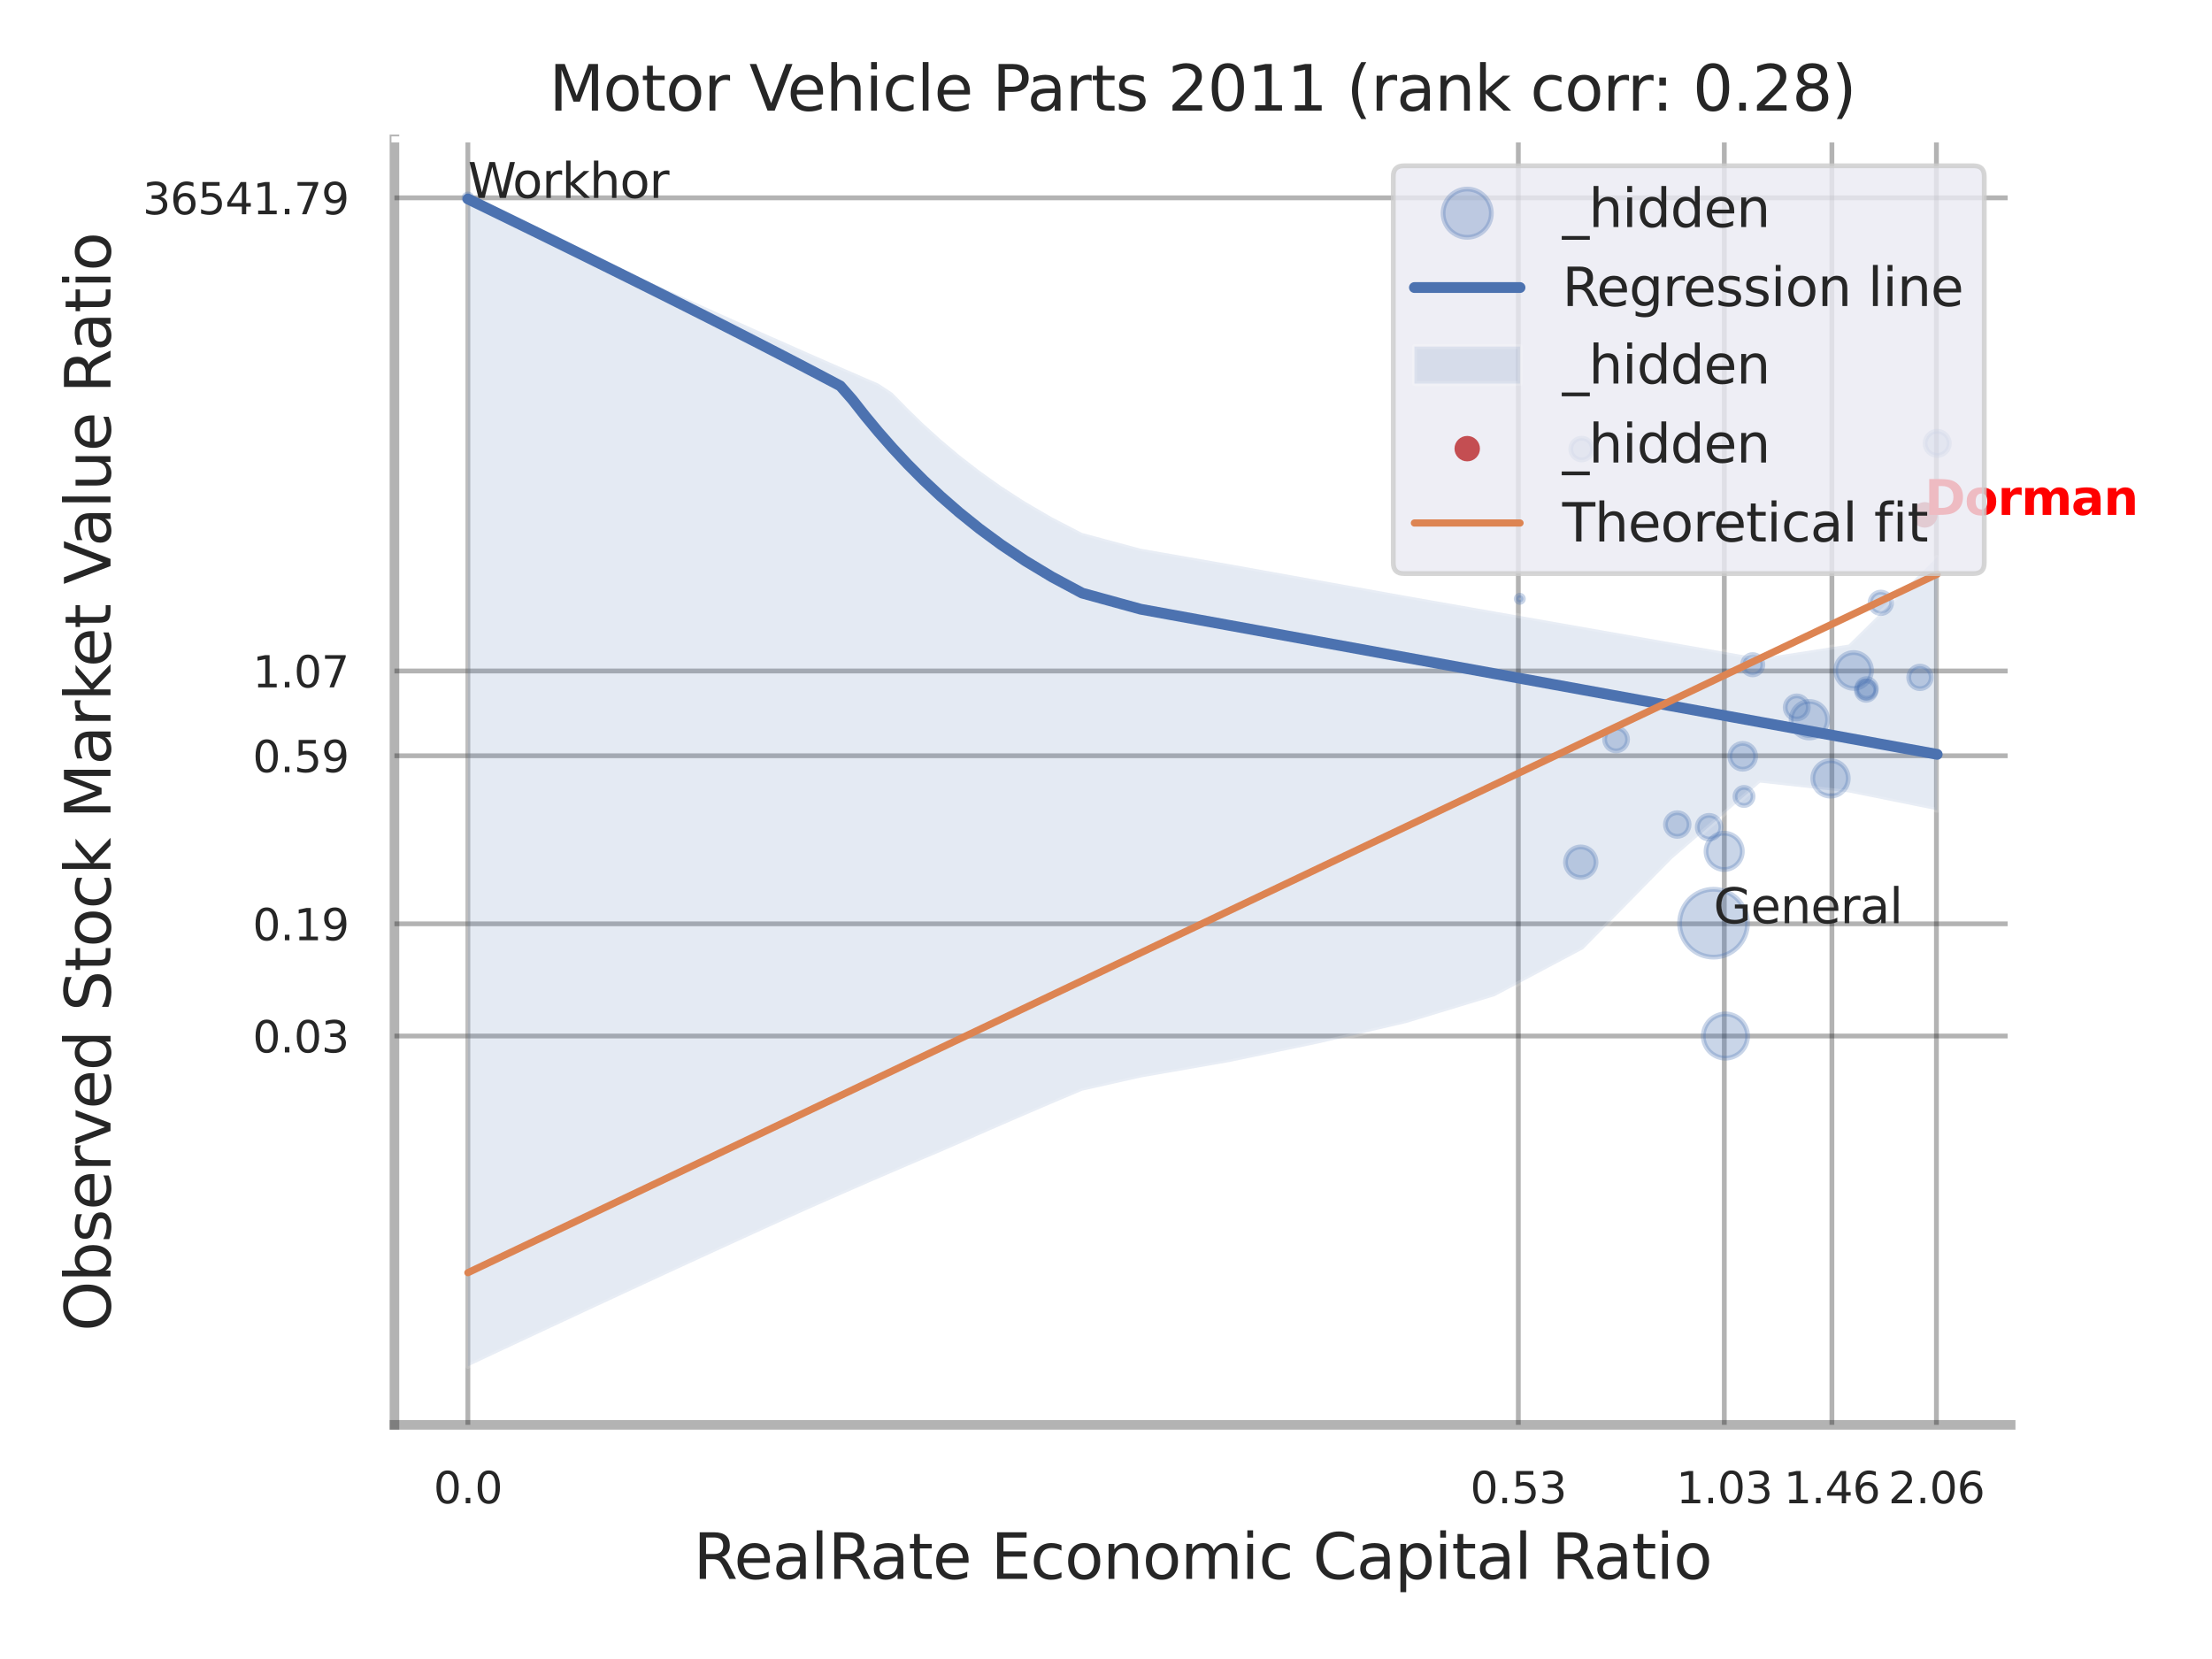 <?xml version="1.0" encoding="utf-8" standalone="no"?>
<!DOCTYPE svg PUBLIC "-//W3C//DTD SVG 1.1//EN"
  "http://www.w3.org/Graphics/SVG/1.1/DTD/svg11.dtd">
<svg xmlns:xlink="http://www.w3.org/1999/xlink" width="460.8pt" height="345.6pt" viewBox="0 0 460.8 345.6" xmlns="http://www.w3.org/2000/svg" version="1.1">
 <defs>
  <style type="text/css">*{stroke-linejoin: round; stroke-linecap: butt}</style>
 </defs>
 <g id="figure_1">
  <g id="patch_1">
   <path d="M 0 345.6 
L 460.8 345.6 
L 460.8 0 
L 0 0 
z
" style="fill: #ffffff"/>
  </g>
  <g id="axes_1">
   <g id="patch_2">
    <path d="M 82.17 296.82 
L 418.858 296.82 
L 418.858 29.04 
L 82.17 29.04 
z
" style="fill: #ffffff"/>
   </g>
   <g id="matplotlib.axis_1">
    <g id="xtick_1">
     <g id="line2d_1">
      <path d="M 97.466 296.82 
L 97.466 29.04 
" clip-path="url(#p56217ad638)" style="fill: none; stroke: #000000; stroke-opacity: 0.3; stroke-linecap: round"/>
     </g>
     <g id="text_1">
      <!-- 0.0 -->
      <g style="fill: #262626" transform="translate(90.31 313.159) scale(0.09 -0.09)">
       <defs>
        <path id="DejaVuSans-30" d="M 2034 4250 
Q 1547 4250 1301 3770 
Q 1056 3291 1056 2328 
Q 1056 1369 1301 889 
Q 1547 409 2034 409 
Q 2525 409 2770 889 
Q 3016 1369 3016 2328 
Q 3016 3291 2770 3770 
Q 2525 4250 2034 4250 
z
M 2034 4750 
Q 2819 4750 3233 4129 
Q 3647 3509 3647 2328 
Q 3647 1150 3233 529 
Q 2819 -91 2034 -91 
Q 1250 -91 836 529 
Q 422 1150 422 2328 
Q 422 3509 836 4129 
Q 1250 4750 2034 4750 
z
" transform="scale(0.016)"/>
        <path id="DejaVuSans-2e" d="M 684 794 
L 1344 794 
L 1344 0 
L 684 0 
L 684 794 
z
" transform="scale(0.016)"/>
       </defs>
       <use xlink:href="#DejaVuSans-30"/>
       <use xlink:href="#DejaVuSans-2e" transform="translate(63.623 0)"/>
       <use xlink:href="#DejaVuSans-30" transform="translate(95.41 0)"/>
      </g>
     </g>
    </g>
    <g id="xtick_2">
     <g id="line2d_2">
      <path d="M 316.294 296.82 
L 316.294 29.04 
" clip-path="url(#p56217ad638)" style="fill: none; stroke: #000000; stroke-opacity: 0.3; stroke-linecap: round"/>
     </g>
     <g id="text_2">
      <!-- 0.53 -->
      <g style="fill: #262626" transform="translate(306.274 313.159) scale(0.09 -0.09)">
       <defs>
        <path id="DejaVuSans-35" d="M 691 4666 
L 3169 4666 
L 3169 4134 
L 1269 4134 
L 1269 2991 
Q 1406 3038 1543 3061 
Q 1681 3084 1819 3084 
Q 2600 3084 3056 2656 
Q 3513 2228 3513 1497 
Q 3513 744 3044 326 
Q 2575 -91 1722 -91 
Q 1428 -91 1123 -41 
Q 819 9 494 109 
L 494 744 
Q 775 591 1075 516 
Q 1375 441 1709 441 
Q 2250 441 2565 725 
Q 2881 1009 2881 1497 
Q 2881 1984 2565 2268 
Q 2250 2553 1709 2553 
Q 1456 2553 1204 2497 
Q 953 2441 691 2322 
L 691 4666 
z
" transform="scale(0.016)"/>
        <path id="DejaVuSans-33" d="M 2597 2516 
Q 3050 2419 3304 2112 
Q 3559 1806 3559 1356 
Q 3559 666 3084 287 
Q 2609 -91 1734 -91 
Q 1441 -91 1130 -33 
Q 819 25 488 141 
L 488 750 
Q 750 597 1062 519 
Q 1375 441 1716 441 
Q 2309 441 2620 675 
Q 2931 909 2931 1356 
Q 2931 1769 2642 2001 
Q 2353 2234 1838 2234 
L 1294 2234 
L 1294 2753 
L 1863 2753 
Q 2328 2753 2575 2939 
Q 2822 3125 2822 3475 
Q 2822 3834 2567 4026 
Q 2313 4219 1838 4219 
Q 1578 4219 1281 4162 
Q 984 4106 628 3988 
L 628 4550 
Q 988 4650 1302 4700 
Q 1616 4750 1894 4750 
Q 2613 4750 3031 4423 
Q 3450 4097 3450 3541 
Q 3450 3153 3228 2886 
Q 3006 2619 2597 2516 
z
" transform="scale(0.016)"/>
       </defs>
       <use xlink:href="#DejaVuSans-30"/>
       <use xlink:href="#DejaVuSans-2e" transform="translate(63.623 0)"/>
       <use xlink:href="#DejaVuSans-35" transform="translate(95.41 0)"/>
       <use xlink:href="#DejaVuSans-33" transform="translate(159.033 0)"/>
      </g>
     </g>
    </g>
    <g id="xtick_3">
     <g id="line2d_3">
      <path d="M 359.203 296.82 
L 359.203 29.04 
" clip-path="url(#p56217ad638)" style="fill: none; stroke: #000000; stroke-opacity: 0.3; stroke-linecap: round"/>
     </g>
     <g id="text_3">
      <!-- 1.03 -->
      <g style="fill: #262626" transform="translate(349.184 313.159) scale(0.09 -0.09)">
       <defs>
        <path id="DejaVuSans-31" d="M 794 531 
L 1825 531 
L 1825 4091 
L 703 3866 
L 703 4441 
L 1819 4666 
L 2450 4666 
L 2450 531 
L 3481 531 
L 3481 0 
L 794 0 
L 794 531 
z
" transform="scale(0.016)"/>
       </defs>
       <use xlink:href="#DejaVuSans-31"/>
       <use xlink:href="#DejaVuSans-2e" transform="translate(63.623 0)"/>
       <use xlink:href="#DejaVuSans-30" transform="translate(95.41 0)"/>
       <use xlink:href="#DejaVuSans-33" transform="translate(159.033 0)"/>
      </g>
     </g>
    </g>
    <g id="xtick_4">
     <g id="line2d_4">
      <path d="M 381.618 296.82 
L 381.618 29.04 
" clip-path="url(#p56217ad638)" style="fill: none; stroke: #000000; stroke-opacity: 0.3; stroke-linecap: round"/>
     </g>
     <g id="text_4">
      <!-- 1.46 -->
      <g style="fill: #262626" transform="translate(371.599 313.159) scale(0.09 -0.09)">
       <defs>
        <path id="DejaVuSans-34" d="M 2419 4116 
L 825 1625 
L 2419 1625 
L 2419 4116 
z
M 2253 4666 
L 3047 4666 
L 3047 1625 
L 3713 1625 
L 3713 1100 
L 3047 1100 
L 3047 0 
L 2419 0 
L 2419 1100 
L 313 1100 
L 313 1709 
L 2253 4666 
z
" transform="scale(0.016)"/>
        <path id="DejaVuSans-36" d="M 2113 2584 
Q 1688 2584 1439 2293 
Q 1191 2003 1191 1497 
Q 1191 994 1439 701 
Q 1688 409 2113 409 
Q 2538 409 2786 701 
Q 3034 994 3034 1497 
Q 3034 2003 2786 2293 
Q 2538 2584 2113 2584 
z
M 3366 4563 
L 3366 3988 
Q 3128 4100 2886 4159 
Q 2644 4219 2406 4219 
Q 1781 4219 1451 3797 
Q 1122 3375 1075 2522 
Q 1259 2794 1537 2939 
Q 1816 3084 2150 3084 
Q 2853 3084 3261 2657 
Q 3669 2231 3669 1497 
Q 3669 778 3244 343 
Q 2819 -91 2113 -91 
Q 1303 -91 875 529 
Q 447 1150 447 2328 
Q 447 3434 972 4092 
Q 1497 4750 2381 4750 
Q 2619 4750 2861 4703 
Q 3103 4656 3366 4563 
z
" transform="scale(0.016)"/>
       </defs>
       <use xlink:href="#DejaVuSans-31"/>
       <use xlink:href="#DejaVuSans-2e" transform="translate(63.623 0)"/>
       <use xlink:href="#DejaVuSans-34" transform="translate(95.41 0)"/>
       <use xlink:href="#DejaVuSans-36" transform="translate(159.033 0)"/>
      </g>
     </g>
    </g>
    <g id="xtick_5">
     <g id="line2d_5">
      <path d="M 403.393 296.82 
L 403.393 29.04 
" clip-path="url(#p56217ad638)" style="fill: none; stroke: #000000; stroke-opacity: 0.3; stroke-linecap: round"/>
     </g>
     <g id="text_5">
      <!-- 2.06 -->
      <g style="fill: #262626" transform="translate(393.374 313.159) scale(0.09 -0.09)">
       <defs>
        <path id="DejaVuSans-32" d="M 1228 531 
L 3431 531 
L 3431 0 
L 469 0 
L 469 531 
Q 828 903 1448 1529 
Q 2069 2156 2228 2338 
Q 2531 2678 2651 2914 
Q 2772 3150 2772 3378 
Q 2772 3750 2511 3984 
Q 2250 4219 1831 4219 
Q 1534 4219 1204 4116 
Q 875 4013 500 3803 
L 500 4441 
Q 881 4594 1212 4672 
Q 1544 4750 1819 4750 
Q 2544 4750 2975 4387 
Q 3406 4025 3406 3419 
Q 3406 3131 3298 2873 
Q 3191 2616 2906 2266 
Q 2828 2175 2409 1742 
Q 1991 1309 1228 531 
z
" transform="scale(0.016)"/>
       </defs>
       <use xlink:href="#DejaVuSans-32"/>
       <use xlink:href="#DejaVuSans-2e" transform="translate(63.623 0)"/>
       <use xlink:href="#DejaVuSans-30" transform="translate(95.41 0)"/>
       <use xlink:href="#DejaVuSans-36" transform="translate(159.033 0)"/>
      </g>
     </g>
    </g>
    <g id="xtick_6"/>
    <g id="xtick_7"/>
    <g id="xtick_8"/>
    <g id="text_6">
     <!-- RealRate Economic Capital Ratio -->
     <g style="fill: #262626" transform="translate(144.46 328.908) scale(0.13 -0.13)">
      <defs>
       <path id="DejaVuSans-52" d="M 2841 2188 
Q 3044 2119 3236 1894 
Q 3428 1669 3622 1275 
L 4263 0 
L 3584 0 
L 2988 1197 
Q 2756 1666 2539 1819 
Q 2322 1972 1947 1972 
L 1259 1972 
L 1259 0 
L 628 0 
L 628 4666 
L 2053 4666 
Q 2853 4666 3247 4331 
Q 3641 3997 3641 3322 
Q 3641 2881 3436 2590 
Q 3231 2300 2841 2188 
z
M 1259 4147 
L 1259 2491 
L 2053 2491 
Q 2509 2491 2742 2702 
Q 2975 2913 2975 3322 
Q 2975 3731 2742 3939 
Q 2509 4147 2053 4147 
L 1259 4147 
z
" transform="scale(0.016)"/>
       <path id="DejaVuSans-65" d="M 3597 1894 
L 3597 1613 
L 953 1613 
Q 991 1019 1311 708 
Q 1631 397 2203 397 
Q 2534 397 2845 478 
Q 3156 559 3463 722 
L 3463 178 
Q 3153 47 2828 -22 
Q 2503 -91 2169 -91 
Q 1331 -91 842 396 
Q 353 884 353 1716 
Q 353 2575 817 3079 
Q 1281 3584 2069 3584 
Q 2775 3584 3186 3129 
Q 3597 2675 3597 1894 
z
M 3022 2063 
Q 3016 2534 2758 2815 
Q 2500 3097 2075 3097 
Q 1594 3097 1305 2825 
Q 1016 2553 972 2059 
L 3022 2063 
z
" transform="scale(0.016)"/>
       <path id="DejaVuSans-61" d="M 2194 1759 
Q 1497 1759 1228 1600 
Q 959 1441 959 1056 
Q 959 750 1161 570 
Q 1363 391 1709 391 
Q 2188 391 2477 730 
Q 2766 1069 2766 1631 
L 2766 1759 
L 2194 1759 
z
M 3341 1997 
L 3341 0 
L 2766 0 
L 2766 531 
Q 2569 213 2275 61 
Q 1981 -91 1556 -91 
Q 1019 -91 701 211 
Q 384 513 384 1019 
Q 384 1609 779 1909 
Q 1175 2209 1959 2209 
L 2766 2209 
L 2766 2266 
Q 2766 2663 2505 2880 
Q 2244 3097 1772 3097 
Q 1472 3097 1187 3025 
Q 903 2953 641 2809 
L 641 3341 
Q 956 3463 1253 3523 
Q 1550 3584 1831 3584 
Q 2591 3584 2966 3190 
Q 3341 2797 3341 1997 
z
" transform="scale(0.016)"/>
       <path id="DejaVuSans-6c" d="M 603 4863 
L 1178 4863 
L 1178 0 
L 603 0 
L 603 4863 
z
" transform="scale(0.016)"/>
       <path id="DejaVuSans-74" d="M 1172 4494 
L 1172 3500 
L 2356 3500 
L 2356 3053 
L 1172 3053 
L 1172 1153 
Q 1172 725 1289 603 
Q 1406 481 1766 481 
L 2356 481 
L 2356 0 
L 1766 0 
Q 1100 0 847 248 
Q 594 497 594 1153 
L 594 3053 
L 172 3053 
L 172 3500 
L 594 3500 
L 594 4494 
L 1172 4494 
z
" transform="scale(0.016)"/>
       <path id="DejaVuSans-20" transform="scale(0.016)"/>
       <path id="DejaVuSans-45" d="M 628 4666 
L 3578 4666 
L 3578 4134 
L 1259 4134 
L 1259 2753 
L 3481 2753 
L 3481 2222 
L 1259 2222 
L 1259 531 
L 3634 531 
L 3634 0 
L 628 0 
L 628 4666 
z
" transform="scale(0.016)"/>
       <path id="DejaVuSans-63" d="M 3122 3366 
L 3122 2828 
Q 2878 2963 2633 3030 
Q 2388 3097 2138 3097 
Q 1578 3097 1268 2742 
Q 959 2388 959 1747 
Q 959 1106 1268 751 
Q 1578 397 2138 397 
Q 2388 397 2633 464 
Q 2878 531 3122 666 
L 3122 134 
Q 2881 22 2623 -34 
Q 2366 -91 2075 -91 
Q 1284 -91 818 406 
Q 353 903 353 1747 
Q 353 2603 823 3093 
Q 1294 3584 2113 3584 
Q 2378 3584 2631 3529 
Q 2884 3475 3122 3366 
z
" transform="scale(0.016)"/>
       <path id="DejaVuSans-6f" d="M 1959 3097 
Q 1497 3097 1228 2736 
Q 959 2375 959 1747 
Q 959 1119 1226 758 
Q 1494 397 1959 397 
Q 2419 397 2687 759 
Q 2956 1122 2956 1747 
Q 2956 2369 2687 2733 
Q 2419 3097 1959 3097 
z
M 1959 3584 
Q 2709 3584 3137 3096 
Q 3566 2609 3566 1747 
Q 3566 888 3137 398 
Q 2709 -91 1959 -91 
Q 1206 -91 779 398 
Q 353 888 353 1747 
Q 353 2609 779 3096 
Q 1206 3584 1959 3584 
z
" transform="scale(0.016)"/>
       <path id="DejaVuSans-6e" d="M 3513 2113 
L 3513 0 
L 2938 0 
L 2938 2094 
Q 2938 2591 2744 2837 
Q 2550 3084 2163 3084 
Q 1697 3084 1428 2787 
Q 1159 2491 1159 1978 
L 1159 0 
L 581 0 
L 581 3500 
L 1159 3500 
L 1159 2956 
Q 1366 3272 1645 3428 
Q 1925 3584 2291 3584 
Q 2894 3584 3203 3211 
Q 3513 2838 3513 2113 
z
" transform="scale(0.016)"/>
       <path id="DejaVuSans-6d" d="M 3328 2828 
Q 3544 3216 3844 3400 
Q 4144 3584 4550 3584 
Q 5097 3584 5394 3201 
Q 5691 2819 5691 2113 
L 5691 0 
L 5113 0 
L 5113 2094 
Q 5113 2597 4934 2840 
Q 4756 3084 4391 3084 
Q 3944 3084 3684 2787 
Q 3425 2491 3425 1978 
L 3425 0 
L 2847 0 
L 2847 2094 
Q 2847 2600 2669 2842 
Q 2491 3084 2119 3084 
Q 1678 3084 1418 2786 
Q 1159 2488 1159 1978 
L 1159 0 
L 581 0 
L 581 3500 
L 1159 3500 
L 1159 2956 
Q 1356 3278 1631 3431 
Q 1906 3584 2284 3584 
Q 2666 3584 2933 3390 
Q 3200 3197 3328 2828 
z
" transform="scale(0.016)"/>
       <path id="DejaVuSans-69" d="M 603 3500 
L 1178 3500 
L 1178 0 
L 603 0 
L 603 3500 
z
M 603 4863 
L 1178 4863 
L 1178 4134 
L 603 4134 
L 603 4863 
z
" transform="scale(0.016)"/>
       <path id="DejaVuSans-43" d="M 4122 4306 
L 4122 3641 
Q 3803 3938 3442 4084 
Q 3081 4231 2675 4231 
Q 1875 4231 1450 3742 
Q 1025 3253 1025 2328 
Q 1025 1406 1450 917 
Q 1875 428 2675 428 
Q 3081 428 3442 575 
Q 3803 722 4122 1019 
L 4122 359 
Q 3791 134 3420 21 
Q 3050 -91 2638 -91 
Q 1578 -91 968 557 
Q 359 1206 359 2328 
Q 359 3453 968 4101 
Q 1578 4750 2638 4750 
Q 3056 4750 3426 4639 
Q 3797 4528 4122 4306 
z
" transform="scale(0.016)"/>
       <path id="DejaVuSans-70" d="M 1159 525 
L 1159 -1331 
L 581 -1331 
L 581 3500 
L 1159 3500 
L 1159 2969 
Q 1341 3281 1617 3432 
Q 1894 3584 2278 3584 
Q 2916 3584 3314 3078 
Q 3713 2572 3713 1747 
Q 3713 922 3314 415 
Q 2916 -91 2278 -91 
Q 1894 -91 1617 61 
Q 1341 213 1159 525 
z
M 3116 1747 
Q 3116 2381 2855 2742 
Q 2594 3103 2138 3103 
Q 1681 3103 1420 2742 
Q 1159 2381 1159 1747 
Q 1159 1113 1420 752 
Q 1681 391 2138 391 
Q 2594 391 2855 752 
Q 3116 1113 3116 1747 
z
" transform="scale(0.016)"/>
      </defs>
      <use xlink:href="#DejaVuSans-52"/>
      <use xlink:href="#DejaVuSans-65" transform="translate(64.982 0)"/>
      <use xlink:href="#DejaVuSans-61" transform="translate(126.506 0)"/>
      <use xlink:href="#DejaVuSans-6c" transform="translate(187.785 0)"/>
      <use xlink:href="#DejaVuSans-52" transform="translate(215.568 0)"/>
      <use xlink:href="#DejaVuSans-61" transform="translate(282.801 0)"/>
      <use xlink:href="#DejaVuSans-74" transform="translate(344.08 0)"/>
      <use xlink:href="#DejaVuSans-65" transform="translate(383.289 0)"/>
      <use xlink:href="#DejaVuSans-20" transform="translate(444.812 0)"/>
      <use xlink:href="#DejaVuSans-45" transform="translate(476.6 0)"/>
      <use xlink:href="#DejaVuSans-63" transform="translate(539.783 0)"/>
      <use xlink:href="#DejaVuSans-6f" transform="translate(594.764 0)"/>
      <use xlink:href="#DejaVuSans-6e" transform="translate(655.945 0)"/>
      <use xlink:href="#DejaVuSans-6f" transform="translate(719.324 0)"/>
      <use xlink:href="#DejaVuSans-6d" transform="translate(780.506 0)"/>
      <use xlink:href="#DejaVuSans-69" transform="translate(877.918 0)"/>
      <use xlink:href="#DejaVuSans-63" transform="translate(905.701 0)"/>
      <use xlink:href="#DejaVuSans-20" transform="translate(960.682 0)"/>
      <use xlink:href="#DejaVuSans-43" transform="translate(992.469 0)"/>
      <use xlink:href="#DejaVuSans-61" transform="translate(1062.293 0)"/>
      <use xlink:href="#DejaVuSans-70" transform="translate(1123.572 0)"/>
      <use xlink:href="#DejaVuSans-69" transform="translate(1187.049 0)"/>
      <use xlink:href="#DejaVuSans-74" transform="translate(1214.832 0)"/>
      <use xlink:href="#DejaVuSans-61" transform="translate(1254.041 0)"/>
      <use xlink:href="#DejaVuSans-6c" transform="translate(1315.32 0)"/>
      <use xlink:href="#DejaVuSans-20" transform="translate(1343.104 0)"/>
      <use xlink:href="#DejaVuSans-52" transform="translate(1374.891 0)"/>
      <use xlink:href="#DejaVuSans-61" transform="translate(1442.123 0)"/>
      <use xlink:href="#DejaVuSans-74" transform="translate(1503.402 0)"/>
      <use xlink:href="#DejaVuSans-69" transform="translate(1542.611 0)"/>
      <use xlink:href="#DejaVuSans-6f" transform="translate(1570.395 0)"/>
     </g>
    </g>
   </g>
   <g id="matplotlib.axis_2">
    <g id="ytick_1">
     <g id="line2d_6">
      <path d="M 82.17 215.819 
L 418.858 215.819 
" clip-path="url(#p56217ad638)" style="fill: none; stroke: #000000; stroke-opacity: 0.3; stroke-linecap: round"/>
     </g>
     <g id="text_7">
      <!-- 0.03 -->
      <g style="fill: #262626" transform="translate(52.631 219.239) scale(0.09 -0.09)">
       <use xlink:href="#DejaVuSans-30"/>
       <use xlink:href="#DejaVuSans-2e" transform="translate(63.623 0)"/>
       <use xlink:href="#DejaVuSans-30" transform="translate(95.41 0)"/>
       <use xlink:href="#DejaVuSans-33" transform="translate(159.033 0)"/>
      </g>
     </g>
    </g>
    <g id="ytick_2">
     <g id="line2d_7">
      <path d="M 82.17 192.451 
L 418.858 192.451 
" clip-path="url(#p56217ad638)" style="fill: none; stroke: #000000; stroke-opacity: 0.3; stroke-linecap: round"/>
     </g>
     <g id="text_8">
      <!-- 0.19 -->
      <g style="fill: #262626" transform="translate(52.631 195.871) scale(0.09 -0.09)">
       <defs>
        <path id="DejaVuSans-39" d="M 703 97 
L 703 672 
Q 941 559 1184 500 
Q 1428 441 1663 441 
Q 2288 441 2617 861 
Q 2947 1281 2994 2138 
Q 2813 1869 2534 1725 
Q 2256 1581 1919 1581 
Q 1219 1581 811 2004 
Q 403 2428 403 3163 
Q 403 3881 828 4315 
Q 1253 4750 1959 4750 
Q 2769 4750 3195 4129 
Q 3622 3509 3622 2328 
Q 3622 1225 3098 567 
Q 2575 -91 1691 -91 
Q 1453 -91 1209 -44 
Q 966 3 703 97 
z
M 1959 2075 
Q 2384 2075 2632 2365 
Q 2881 2656 2881 3163 
Q 2881 3666 2632 3958 
Q 2384 4250 1959 4250 
Q 1534 4250 1286 3958 
Q 1038 3666 1038 3163 
Q 1038 2656 1286 2365 
Q 1534 2075 1959 2075 
z
" transform="scale(0.016)"/>
       </defs>
       <use xlink:href="#DejaVuSans-30"/>
       <use xlink:href="#DejaVuSans-2e" transform="translate(63.623 0)"/>
       <use xlink:href="#DejaVuSans-31" transform="translate(95.41 0)"/>
       <use xlink:href="#DejaVuSans-39" transform="translate(159.033 0)"/>
      </g>
     </g>
    </g>
    <g id="ytick_3">
     <g id="line2d_8">
      <path d="M 82.17 157.436 
L 418.858 157.436 
" clip-path="url(#p56217ad638)" style="fill: none; stroke: #000000; stroke-opacity: 0.3; stroke-linecap: round"/>
     </g>
     <g id="text_9">
      <!-- 0.59 -->
      <g style="fill: #262626" transform="translate(52.631 160.856) scale(0.09 -0.09)">
       <use xlink:href="#DejaVuSans-30"/>
       <use xlink:href="#DejaVuSans-2e" transform="translate(63.623 0)"/>
       <use xlink:href="#DejaVuSans-35" transform="translate(95.41 0)"/>
       <use xlink:href="#DejaVuSans-39" transform="translate(159.033 0)"/>
      </g>
     </g>
    </g>
    <g id="ytick_4">
     <g id="line2d_9">
      <path d="M 82.17 139.777 
L 418.858 139.777 
" clip-path="url(#p56217ad638)" style="fill: none; stroke: #000000; stroke-opacity: 0.3; stroke-linecap: round"/>
     </g>
     <g id="text_10">
      <!-- 1.07 -->
      <g style="fill: #262626" transform="translate(52.631 143.196) scale(0.09 -0.09)">
       <defs>
        <path id="DejaVuSans-37" d="M 525 4666 
L 3525 4666 
L 3525 4397 
L 1831 0 
L 1172 0 
L 2766 4134 
L 525 4134 
L 525 4666 
z
" transform="scale(0.016)"/>
       </defs>
       <use xlink:href="#DejaVuSans-31"/>
       <use xlink:href="#DejaVuSans-2e" transform="translate(63.623 0)"/>
       <use xlink:href="#DejaVuSans-30" transform="translate(95.41 0)"/>
       <use xlink:href="#DejaVuSans-37" transform="translate(159.033 0)"/>
      </g>
     </g>
    </g>
    <g id="ytick_5">
     <g id="line2d_10">
      <path d="M 82.17 41.216 
L 418.858 41.216 
" clip-path="url(#p56217ad638)" style="fill: none; stroke: #000000; stroke-opacity: 0.3; stroke-linecap: round"/>
     </g>
     <g id="text_11">
      <!-- 36541.79 -->
      <g style="fill: #262626" transform="translate(29.726 44.635) scale(0.09 -0.09)">
       <use xlink:href="#DejaVuSans-33"/>
       <use xlink:href="#DejaVuSans-36" transform="translate(63.623 0)"/>
       <use xlink:href="#DejaVuSans-35" transform="translate(127.246 0)"/>
       <use xlink:href="#DejaVuSans-34" transform="translate(190.869 0)"/>
       <use xlink:href="#DejaVuSans-31" transform="translate(254.492 0)"/>
       <use xlink:href="#DejaVuSans-2e" transform="translate(318.115 0)"/>
       <use xlink:href="#DejaVuSans-37" transform="translate(349.902 0)"/>
       <use xlink:href="#DejaVuSans-39" transform="translate(413.525 0)"/>
      </g>
     </g>
    </g>
    <g id="ytick_6"/>
    <g id="ytick_7"/>
    <g id="ytick_8"/>
    <g id="ytick_9"/>
    <g id="ytick_10"/>
    <g id="ytick_11"/>
    <g id="text_12">
     <!-- Observed Stock Market Value Ratio -->
     <g style="fill: #262626" transform="translate(23.022 277.332) rotate(-90) scale(0.13 -0.13)">
      <defs>
       <path id="DejaVuSans-4f" d="M 2522 4238 
Q 1834 4238 1429 3725 
Q 1025 3213 1025 2328 
Q 1025 1447 1429 934 
Q 1834 422 2522 422 
Q 3209 422 3611 934 
Q 4013 1447 4013 2328 
Q 4013 3213 3611 3725 
Q 3209 4238 2522 4238 
z
M 2522 4750 
Q 3503 4750 4090 4092 
Q 4678 3434 4678 2328 
Q 4678 1225 4090 567 
Q 3503 -91 2522 -91 
Q 1538 -91 948 565 
Q 359 1222 359 2328 
Q 359 3434 948 4092 
Q 1538 4750 2522 4750 
z
" transform="scale(0.016)"/>
       <path id="DejaVuSans-62" d="M 3116 1747 
Q 3116 2381 2855 2742 
Q 2594 3103 2138 3103 
Q 1681 3103 1420 2742 
Q 1159 2381 1159 1747 
Q 1159 1113 1420 752 
Q 1681 391 2138 391 
Q 2594 391 2855 752 
Q 3116 1113 3116 1747 
z
M 1159 2969 
Q 1341 3281 1617 3432 
Q 1894 3584 2278 3584 
Q 2916 3584 3314 3078 
Q 3713 2572 3713 1747 
Q 3713 922 3314 415 
Q 2916 -91 2278 -91 
Q 1894 -91 1617 61 
Q 1341 213 1159 525 
L 1159 0 
L 581 0 
L 581 4863 
L 1159 4863 
L 1159 2969 
z
" transform="scale(0.016)"/>
       <path id="DejaVuSans-73" d="M 2834 3397 
L 2834 2853 
Q 2591 2978 2328 3040 
Q 2066 3103 1784 3103 
Q 1356 3103 1142 2972 
Q 928 2841 928 2578 
Q 928 2378 1081 2264 
Q 1234 2150 1697 2047 
L 1894 2003 
Q 2506 1872 2764 1633 
Q 3022 1394 3022 966 
Q 3022 478 2636 193 
Q 2250 -91 1575 -91 
Q 1294 -91 989 -36 
Q 684 19 347 128 
L 347 722 
Q 666 556 975 473 
Q 1284 391 1588 391 
Q 1994 391 2212 530 
Q 2431 669 2431 922 
Q 2431 1156 2273 1281 
Q 2116 1406 1581 1522 
L 1381 1569 
Q 847 1681 609 1914 
Q 372 2147 372 2553 
Q 372 3047 722 3315 
Q 1072 3584 1716 3584 
Q 2034 3584 2315 3537 
Q 2597 3491 2834 3397 
z
" transform="scale(0.016)"/>
       <path id="DejaVuSans-72" d="M 2631 2963 
Q 2534 3019 2420 3045 
Q 2306 3072 2169 3072 
Q 1681 3072 1420 2755 
Q 1159 2438 1159 1844 
L 1159 0 
L 581 0 
L 581 3500 
L 1159 3500 
L 1159 2956 
Q 1341 3275 1631 3429 
Q 1922 3584 2338 3584 
Q 2397 3584 2469 3576 
Q 2541 3569 2628 3553 
L 2631 2963 
z
" transform="scale(0.016)"/>
       <path id="DejaVuSans-76" d="M 191 3500 
L 800 3500 
L 1894 563 
L 2988 3500 
L 3597 3500 
L 2284 0 
L 1503 0 
L 191 3500 
z
" transform="scale(0.016)"/>
       <path id="DejaVuSans-64" d="M 2906 2969 
L 2906 4863 
L 3481 4863 
L 3481 0 
L 2906 0 
L 2906 525 
Q 2725 213 2448 61 
Q 2172 -91 1784 -91 
Q 1150 -91 751 415 
Q 353 922 353 1747 
Q 353 2572 751 3078 
Q 1150 3584 1784 3584 
Q 2172 3584 2448 3432 
Q 2725 3281 2906 2969 
z
M 947 1747 
Q 947 1113 1208 752 
Q 1469 391 1925 391 
Q 2381 391 2643 752 
Q 2906 1113 2906 1747 
Q 2906 2381 2643 2742 
Q 2381 3103 1925 3103 
Q 1469 3103 1208 2742 
Q 947 2381 947 1747 
z
" transform="scale(0.016)"/>
       <path id="DejaVuSans-53" d="M 3425 4513 
L 3425 3897 
Q 3066 4069 2747 4153 
Q 2428 4238 2131 4238 
Q 1616 4238 1336 4038 
Q 1056 3838 1056 3469 
Q 1056 3159 1242 3001 
Q 1428 2844 1947 2747 
L 2328 2669 
Q 3034 2534 3370 2195 
Q 3706 1856 3706 1288 
Q 3706 609 3251 259 
Q 2797 -91 1919 -91 
Q 1588 -91 1214 -16 
Q 841 59 441 206 
L 441 856 
Q 825 641 1194 531 
Q 1563 422 1919 422 
Q 2459 422 2753 634 
Q 3047 847 3047 1241 
Q 3047 1584 2836 1778 
Q 2625 1972 2144 2069 
L 1759 2144 
Q 1053 2284 737 2584 
Q 422 2884 422 3419 
Q 422 4038 858 4394 
Q 1294 4750 2059 4750 
Q 2388 4750 2728 4690 
Q 3069 4631 3425 4513 
z
" transform="scale(0.016)"/>
       <path id="DejaVuSans-6b" d="M 581 4863 
L 1159 4863 
L 1159 1991 
L 2875 3500 
L 3609 3500 
L 1753 1863 
L 3688 0 
L 2938 0 
L 1159 1709 
L 1159 0 
L 581 0 
L 581 4863 
z
" transform="scale(0.016)"/>
       <path id="DejaVuSans-4d" d="M 628 4666 
L 1569 4666 
L 2759 1491 
L 3956 4666 
L 4897 4666 
L 4897 0 
L 4281 0 
L 4281 4097 
L 3078 897 
L 2444 897 
L 1241 4097 
L 1241 0 
L 628 0 
L 628 4666 
z
" transform="scale(0.016)"/>
       <path id="DejaVuSans-56" d="M 1831 0 
L 50 4666 
L 709 4666 
L 2188 738 
L 3669 4666 
L 4325 4666 
L 2547 0 
L 1831 0 
z
" transform="scale(0.016)"/>
       <path id="DejaVuSans-75" d="M 544 1381 
L 544 3500 
L 1119 3500 
L 1119 1403 
Q 1119 906 1312 657 
Q 1506 409 1894 409 
Q 2359 409 2629 706 
Q 2900 1003 2900 1516 
L 2900 3500 
L 3475 3500 
L 3475 0 
L 2900 0 
L 2900 538 
Q 2691 219 2414 64 
Q 2138 -91 1772 -91 
Q 1169 -91 856 284 
Q 544 659 544 1381 
z
M 1991 3584 
L 1991 3584 
z
" transform="scale(0.016)"/>
      </defs>
      <use xlink:href="#DejaVuSans-4f"/>
      <use xlink:href="#DejaVuSans-62" transform="translate(78.711 0)"/>
      <use xlink:href="#DejaVuSans-73" transform="translate(142.188 0)"/>
      <use xlink:href="#DejaVuSans-65" transform="translate(194.287 0)"/>
      <use xlink:href="#DejaVuSans-72" transform="translate(255.811 0)"/>
      <use xlink:href="#DejaVuSans-76" transform="translate(296.924 0)"/>
      <use xlink:href="#DejaVuSans-65" transform="translate(356.104 0)"/>
      <use xlink:href="#DejaVuSans-64" transform="translate(417.627 0)"/>
      <use xlink:href="#DejaVuSans-20" transform="translate(481.104 0)"/>
      <use xlink:href="#DejaVuSans-53" transform="translate(512.891 0)"/>
      <use xlink:href="#DejaVuSans-74" transform="translate(576.367 0)"/>
      <use xlink:href="#DejaVuSans-6f" transform="translate(615.576 0)"/>
      <use xlink:href="#DejaVuSans-63" transform="translate(676.758 0)"/>
      <use xlink:href="#DejaVuSans-6b" transform="translate(731.738 0)"/>
      <use xlink:href="#DejaVuSans-20" transform="translate(789.648 0)"/>
      <use xlink:href="#DejaVuSans-4d" transform="translate(821.436 0)"/>
      <use xlink:href="#DejaVuSans-61" transform="translate(907.715 0)"/>
      <use xlink:href="#DejaVuSans-72" transform="translate(968.994 0)"/>
      <use xlink:href="#DejaVuSans-6b" transform="translate(1010.107 0)"/>
      <use xlink:href="#DejaVuSans-65" transform="translate(1064.393 0)"/>
      <use xlink:href="#DejaVuSans-74" transform="translate(1125.916 0)"/>
      <use xlink:href="#DejaVuSans-20" transform="translate(1165.125 0)"/>
      <use xlink:href="#DejaVuSans-56" transform="translate(1196.912 0)"/>
      <use xlink:href="#DejaVuSans-61" transform="translate(1257.57 0)"/>
      <use xlink:href="#DejaVuSans-6c" transform="translate(1318.85 0)"/>
      <use xlink:href="#DejaVuSans-75" transform="translate(1346.633 0)"/>
      <use xlink:href="#DejaVuSans-65" transform="translate(1410.012 0)"/>
      <use xlink:href="#DejaVuSans-20" transform="translate(1471.535 0)"/>
      <use xlink:href="#DejaVuSans-52" transform="translate(1503.322 0)"/>
      <use xlink:href="#DejaVuSans-61" transform="translate(1570.555 0)"/>
      <use xlink:href="#DejaVuSans-74" transform="translate(1631.834 0)"/>
      <use xlink:href="#DejaVuSans-69" transform="translate(1671.043 0)"/>
      <use xlink:href="#DejaVuSans-6f" transform="translate(1698.826 0)"/>
     </g>
    </g>
   </g>
   <g id="PathCollection_1">
    <path d="M 359.177 181.136 
C 360.18 181.136 361.142 180.738 361.851 180.028 
C 362.561 179.319 362.959 178.357 362.959 177.354 
C 362.959 176.351 362.561 175.389 361.851 174.68 
C 361.142 173.97 360.18 173.572 359.177 173.572 
C 358.174 173.572 357.212 173.97 356.503 174.68 
C 355.793 175.389 355.395 176.351 355.395 177.354 
C 355.395 178.357 355.793 179.319 356.503 180.028 
C 357.212 180.738 358.174 181.136 359.177 181.136 
z
" clip-path="url(#p56217ad638)" style="fill: #4c72b0; fill-opacity: 0.3; stroke: #4c72b0; stroke-opacity: 0.3"/>
    <path d="M 363.039 160.245 
C 363.754 160.245 364.439 159.961 364.944 159.456 
C 365.45 158.95 365.734 158.265 365.734 157.551 
C 365.734 156.836 365.45 156.151 364.944 155.646 
C 364.439 155.14 363.754 154.856 363.039 154.856 
C 362.325 154.856 361.64 155.14 361.134 155.646 
C 360.629 156.151 360.345 156.836 360.345 157.551 
C 360.345 158.265 360.629 158.95 361.134 159.456 
C 361.64 159.961 362.325 160.245 363.039 160.245 
z
" clip-path="url(#p56217ad638)" style="fill: #4c72b0; fill-opacity: 0.3; stroke: #4c72b0; stroke-opacity: 0.3"/>
    <path d="M 363.31 167.807 
C 363.811 167.807 364.292 167.608 364.646 167.253 
C 365.001 166.899 365.2 166.418 365.2 165.916 
C 365.2 165.415 365.001 164.934 364.646 164.58 
C 364.292 164.225 363.811 164.026 363.31 164.026 
C 362.808 164.026 362.327 164.225 361.973 164.58 
C 361.618 164.934 361.419 165.415 361.419 165.916 
C 361.419 166.418 361.618 166.899 361.973 167.253 
C 362.327 167.608 362.808 167.807 363.31 167.807 
z
" clip-path="url(#p56217ad638)" style="fill: #4c72b0; fill-opacity: 0.3; stroke: #4c72b0; stroke-opacity: 0.3"/>
    <path d="M 374.298 149.78 
C 374.937 149.78 375.55 149.526 376.002 149.074 
C 376.453 148.622 376.707 148.009 376.707 147.37 
C 376.707 146.731 376.453 146.118 376.002 145.666 
C 375.55 145.214 374.937 144.96 374.298 144.96 
C 373.659 144.96 373.046 145.214 372.594 145.666 
C 372.142 146.118 371.888 146.731 371.888 147.37 
C 371.888 148.009 372.142 148.622 372.594 149.074 
C 373.046 149.526 373.659 149.78 374.298 149.78 
z
" clip-path="url(#p56217ad638)" style="fill: #4c72b0; fill-opacity: 0.3; stroke: #4c72b0; stroke-opacity: 0.3"/>
    <path d="M 399.964 143.467 
C 400.589 143.467 401.187 143.219 401.629 142.777 
C 402.07 142.336 402.318 141.737 402.318 141.113 
C 402.318 140.489 402.07 139.89 401.629 139.449 
C 401.187 139.007 400.589 138.759 399.964 138.759 
C 399.34 138.759 398.741 139.007 398.3 139.449 
C 397.859 139.89 397.611 140.489 397.611 141.113 
C 397.611 141.737 397.859 142.336 398.3 142.777 
C 398.741 143.219 399.34 143.467 399.964 143.467 
z
" clip-path="url(#p56217ad638)" style="fill: #4c72b0; fill-opacity: 0.3; stroke: #4c72b0; stroke-opacity: 0.3"/>
    <path d="M 349.405 174.234 
C 350.059 174.234 350.687 173.974 351.15 173.512 
C 351.613 173.049 351.873 172.421 351.873 171.766 
C 351.873 171.112 351.613 170.484 351.15 170.021 
C 350.687 169.558 350.059 169.298 349.405 169.298 
C 348.75 169.298 348.122 169.558 347.659 170.021 
C 347.197 170.484 346.936 171.112 346.936 171.766 
C 346.936 172.421 347.197 173.049 347.659 173.512 
C 348.122 173.974 348.75 174.234 349.405 174.234 
z
" clip-path="url(#p56217ad638)" style="fill: #4c72b0; fill-opacity: 0.3; stroke: #4c72b0; stroke-opacity: 0.3"/>
    <path d="M 403.554 94.886 
C 404.224 94.886 404.866 94.62 405.339 94.146 
C 405.813 93.673 406.079 93.03 406.079 92.361 
C 406.079 91.691 405.813 91.049 405.339 90.576 
C 404.866 90.102 404.224 89.836 403.554 89.836 
C 402.884 89.836 402.242 90.102 401.769 90.576 
C 401.295 91.049 401.029 91.691 401.029 92.361 
C 401.029 93.03 401.295 93.673 401.769 94.146 
C 402.242 94.62 402.884 94.886 403.554 94.886 
z
" clip-path="url(#p56217ad638)" style="fill: #4c72b0; fill-opacity: 0.3; stroke: #4c72b0; stroke-opacity: 0.3"/>
    <path d="M 388.833 145.485 
C 389.379 145.485 389.903 145.269 390.289 144.882 
C 390.675 144.496 390.892 143.972 390.892 143.426 
C 390.892 142.88 390.675 142.356 390.289 141.97 
C 389.903 141.584 389.379 141.367 388.833 141.367 
C 388.287 141.367 387.763 141.584 387.377 141.97 
C 386.991 142.356 386.774 142.88 386.774 143.426 
C 386.774 143.972 386.991 144.496 387.377 144.882 
C 387.763 145.269 388.287 145.485 388.833 145.485 
z
" clip-path="url(#p56217ad638)" style="fill: #4c72b0; fill-opacity: 0.3; stroke: #4c72b0; stroke-opacity: 0.3"/>
    <path d="M 391.805 127.819 
C 392.4 127.819 392.97 127.583 393.39 127.163 
C 393.81 126.742 394.047 126.172 394.047 125.578 
C 394.047 124.983 393.81 124.413 393.39 123.993 
C 392.97 123.572 392.4 123.336 391.805 123.336 
C 391.211 123.336 390.641 123.572 390.22 123.993 
C 389.8 124.413 389.564 124.983 389.564 125.578 
C 389.564 126.172 389.8 126.742 390.22 127.163 
C 390.641 127.583 391.211 127.819 391.805 127.819 
z
" clip-path="url(#p56217ad638)" style="fill: #4c72b0; fill-opacity: 0.3; stroke: #4c72b0; stroke-opacity: 0.3"/>
    <path d="M 381.332 165.851 
C 382.312 165.851 383.253 165.461 383.946 164.768 
C 384.639 164.075 385.028 163.135 385.028 162.155 
C 385.028 161.174 384.639 160.234 383.946 159.541 
C 383.253 158.848 382.312 158.458 381.332 158.458 
C 380.352 158.458 379.412 158.848 378.719 159.541 
C 378.025 160.234 377.636 161.174 377.636 162.155 
C 377.636 163.135 378.025 164.075 378.719 164.768 
C 379.412 165.461 380.352 165.851 381.332 165.851 
z
" clip-path="url(#p56217ad638)" style="fill: #4c72b0; fill-opacity: 0.3; stroke: #4c72b0; stroke-opacity: 0.3"/>
    <path d="M 386.138 143.403 
C 387.128 143.403 388.077 143.01 388.777 142.31 
C 389.477 141.61 389.871 140.66 389.871 139.67 
C 389.871 138.68 389.477 137.731 388.777 137.031 
C 388.077 136.331 387.128 135.937 386.138 135.937 
C 385.148 135.937 384.199 136.331 383.499 137.031 
C 382.799 137.731 382.405 138.68 382.405 139.67 
C 382.405 140.66 382.799 141.61 383.499 142.31 
C 384.199 143.01 385.148 143.403 386.138 143.403 
z
" clip-path="url(#p56217ad638)" style="fill: #4c72b0; fill-opacity: 0.3; stroke: #4c72b0; stroke-opacity: 0.3"/>
    <path d="M 359.438 220.438 
C 360.661 220.438 361.833 219.953 362.698 219.088 
C 363.562 218.224 364.048 217.051 364.048 215.829 
C 364.048 214.606 363.562 213.434 362.698 212.569 
C 361.833 211.705 360.661 211.219 359.438 211.219 
C 358.216 211.219 357.043 211.705 356.179 212.569 
C 355.314 213.434 354.829 214.606 354.829 215.829 
C 354.829 217.051 355.314 218.224 356.179 219.088 
C 357.043 219.953 358.216 220.438 359.438 220.438 
z
" clip-path="url(#p56217ad638)" style="fill: #4c72b0; fill-opacity: 0.3; stroke: #4c72b0; stroke-opacity: 0.3"/>
    <path d="M 400.956 109.41 
C 401.527 109.41 402.073 109.184 402.477 108.781 
C 402.88 108.378 403.106 107.831 403.106 107.261 
C 403.106 106.69 402.88 106.144 402.477 105.74 
C 402.073 105.337 401.527 105.111 400.956 105.111 
C 400.386 105.111 399.839 105.337 399.436 105.74 
C 399.033 106.144 398.806 106.69 398.806 107.261 
C 398.806 107.831 399.033 108.378 399.436 108.781 
C 399.839 109.184 400.386 109.41 400.956 109.41 
z
" clip-path="url(#p56217ad638)" style="fill: #4c72b0; fill-opacity: 0.3; stroke: #4c72b0; stroke-opacity: 0.3"/>
    <path d="M 365.118 140.596 
C 365.679 140.596 366.218 140.373 366.616 139.976 
C 367.013 139.578 367.236 139.04 367.236 138.478 
C 367.236 137.916 367.013 137.377 366.616 136.98 
C 366.218 136.583 365.679 136.359 365.118 136.359 
C 364.556 136.359 364.017 136.583 363.62 136.98 
C 363.222 137.377 362.999 137.916 362.999 138.478 
C 362.999 139.04 363.222 139.578 363.62 139.976 
C 364.017 140.373 364.556 140.596 365.118 140.596 
z
" clip-path="url(#p56217ad638)" style="fill: #4c72b0; fill-opacity: 0.3; stroke: #4c72b0; stroke-opacity: 0.3"/>
    <path d="M 388.752 145.892 
C 389.29 145.892 389.806 145.678 390.187 145.297 
C 390.568 144.917 390.782 144.4 390.782 143.862 
C 390.782 143.323 390.568 142.807 390.187 142.426 
C 389.806 142.046 389.29 141.832 388.752 141.832 
C 388.213 141.832 387.697 142.046 387.316 142.426 
C 386.935 142.807 386.721 143.323 386.721 143.862 
C 386.721 144.4 386.935 144.917 387.316 145.297 
C 387.697 145.678 388.213 145.892 388.752 145.892 
z
" clip-path="url(#p56217ad638)" style="fill: #4c72b0; fill-opacity: 0.3; stroke: #4c72b0; stroke-opacity: 0.3"/>
    <path d="M 376.924 153.733 
C 377.933 153.733 378.9 153.332 379.614 152.619 
C 380.327 151.905 380.728 150.938 380.728 149.929 
C 380.728 148.921 380.327 147.953 379.614 147.24 
C 378.9 146.526 377.933 146.126 376.924 146.126 
C 375.915 146.126 374.948 146.526 374.235 147.24 
C 373.521 147.953 373.121 148.921 373.121 149.929 
C 373.121 150.938 373.521 151.905 374.235 152.619 
C 374.948 153.332 375.915 153.733 376.924 153.733 
z
" clip-path="url(#p56217ad638)" style="fill: #4c72b0; fill-opacity: 0.3; stroke: #4c72b0; stroke-opacity: 0.3"/>
    <path d="M 356.033 174.786 
C 356.688 174.786 357.316 174.526 357.779 174.063 
C 358.242 173.6 358.502 172.972 358.502 172.317 
C 358.502 171.662 358.242 171.034 357.779 170.571 
C 357.316 170.108 356.688 169.848 356.033 169.848 
C 355.378 169.848 354.75 170.108 354.287 170.571 
C 353.824 171.034 353.564 171.662 353.564 172.317 
C 353.564 172.972 353.824 173.6 354.287 174.063 
C 354.75 174.526 355.378 174.786 356.033 174.786 
z
" clip-path="url(#p56217ad638)" style="fill: #4c72b0; fill-opacity: 0.3; stroke: #4c72b0; stroke-opacity: 0.3"/>
    <path d="M 329.303 182.789 
C 330.146 182.789 330.955 182.454 331.552 181.857 
C 332.148 181.261 332.483 180.452 332.483 179.608 
C 332.483 178.765 332.148 177.956 331.552 177.359 
C 330.955 176.763 330.146 176.427 329.303 176.427 
C 328.459 176.427 327.65 176.763 327.053 177.359 
C 326.457 177.956 326.122 178.765 326.122 179.608 
C 326.122 180.452 326.457 181.261 327.053 181.857 
C 327.65 182.454 328.459 182.789 329.303 182.789 
z
" clip-path="url(#p56217ad638)" style="fill: #4c72b0; fill-opacity: 0.3; stroke: #4c72b0; stroke-opacity: 0.3"/>
    <path d="M 336.661 156.428 
C 337.296 156.428 337.905 156.176 338.355 155.727 
C 338.804 155.278 339.056 154.669 339.056 154.034 
C 339.056 153.398 338.804 152.789 338.355 152.34 
C 337.905 151.891 337.296 151.639 336.661 151.639 
C 336.026 151.639 335.417 151.891 334.968 152.34 
C 334.519 152.789 334.266 153.398 334.266 154.034 
C 334.266 154.669 334.519 155.278 334.968 155.727 
C 335.417 156.176 336.026 156.428 336.661 156.428 
z
" clip-path="url(#p56217ad638)" style="fill: #4c72b0; fill-opacity: 0.3; stroke: #4c72b0; stroke-opacity: 0.3"/>
    <path d="M 329.484 95.814 
C 330.086 95.814 330.663 95.575 331.088 95.15 
C 331.514 94.724 331.753 94.147 331.753 93.546 
C 331.753 92.944 331.514 92.367 331.088 91.942 
C 330.663 91.516 330.086 91.277 329.484 91.277 
C 328.883 91.277 328.306 91.516 327.88 91.942 
C 327.455 92.367 327.216 92.944 327.216 93.546 
C 327.216 94.147 327.455 94.724 327.88 95.15 
C 328.306 95.575 328.883 95.814 329.484 95.814 
z
" clip-path="url(#p56217ad638)" style="fill: #4c72b0; fill-opacity: 0.3; stroke: #4c72b0; stroke-opacity: 0.3"/>
    <path d="M 316.601 125.493 
C 316.799 125.493 316.989 125.414 317.129 125.274 
C 317.269 125.134 317.348 124.944 317.348 124.746 
C 317.348 124.547 317.269 124.357 317.129 124.217 
C 316.989 124.077 316.799 123.998 316.601 123.998 
C 316.403 123.998 316.213 124.077 316.073 124.217 
C 315.932 124.357 315.854 124.547 315.854 124.746 
C 315.854 124.944 315.932 125.134 316.073 125.274 
C 316.213 125.414 316.403 125.493 316.601 125.493 
z
" clip-path="url(#p56217ad638)" style="fill: #4c72b0; fill-opacity: 0.3; stroke: #4c72b0; stroke-opacity: 0.3"/>
    <path d="M 97.474 42.044 
C 97.691 42.044 97.9 41.958 98.053 41.804 
C 98.207 41.65 98.293 41.442 98.293 41.225 
C 98.293 41.007 98.207 40.799 98.053 40.645 
C 97.9 40.492 97.691 40.405 97.474 40.405 
C 97.257 40.405 97.048 40.492 96.895 40.645 
C 96.741 40.799 96.655 41.007 96.655 41.225 
C 96.655 41.442 96.741 41.65 96.895 41.804 
C 97.048 41.958 97.257 42.044 97.474 42.044 
z
" clip-path="url(#p56217ad638)" style="fill: #4c72b0; fill-opacity: 0.3; stroke: #4c72b0; stroke-opacity: 0.3"/>
    <path d="M 356.964 199.392 
C 358.839 199.392 360.638 198.647 361.964 197.321 
C 363.29 195.995 364.035 194.196 364.035 192.321 
C 364.035 190.446 363.29 188.647 361.964 187.321 
C 360.638 185.995 358.839 185.25 356.964 185.25 
C 355.089 185.25 353.29 185.995 351.964 187.321 
C 350.638 188.647 349.893 190.446 349.893 192.321 
C 349.893 194.196 350.638 195.995 351.964 197.321 
C 353.29 198.647 355.089 199.392 356.964 199.392 
z
" clip-path="url(#p56217ad638)" style="fill: #4c72b0; fill-opacity: 0.3; stroke: #4c72b0; stroke-opacity: 0.3"/>
   </g>
   <g id="FillBetweenPolyCollection_1">
    <defs>
     <path id="m3fb83f1aad" d="M 97.474 -304.388 
L 97.474 -60.952 
L 97.996 -61.197 
L 98.523 -61.444 
L 99.055 -61.694 
L 99.594 -61.946 
L 100.138 -62.202 
L 100.688 -62.46 
L 101.244 -62.721 
L 101.807 -62.985 
L 102.376 -63.251 
L 102.952 -63.521 
L 103.534 -63.794 
L 104.123 -64.07 
L 104.719 -64.349 
L 105.322 -64.632 
L 105.933 -64.918 
L 106.551 -65.207 
L 107.177 -65.5 
L 107.811 -65.797 
L 108.453 -66.097 
L 109.103 -66.401 
L 109.762 -66.71 
L 110.429 -67.022 
L 111.106 -67.338 
L 111.792 -67.659 
L 112.487 -67.984 
L 113.193 -68.313 
L 113.908 -68.648 
L 114.634 -68.986 
L 115.37 -69.33 
L 116.117 -69.679 
L 116.876 -70.033 
L 117.647 -70.393 
L 118.429 -70.757 
L 119.224 -71.128 
L 120.031 -71.504 
L 120.852 -71.887 
L 121.687 -72.276 
L 122.536 -72.671 
L 123.399 -73.073 
L 124.277 -73.481 
L 125.172 -73.897 
L 126.082 -74.321 
L 127.009 -74.751 
L 127.954 -75.19 
L 128.917 -75.637 
L 129.899 -76.093 
L 130.901 -76.558 
L 131.923 -77.032 
L 132.966 -77.515 
L 134.031 -78.009 
L 135.12 -78.513 
L 136.233 -79.027 
L 137.371 -79.554 
L 138.536 -80.092 
L 139.728 -80.642 
L 140.949 -81.206 
L 142.201 -81.783 
L 143.486 -82.375 
L 144.803 -82.981 
L 146.157 -83.604 
L 147.548 -84.243 
L 148.979 -84.9 
L 150.452 -85.576 
L 151.97 -86.271 
L 153.535 -86.987 
L 155.151 -87.726 
L 156.82 -88.488 
L 158.547 -89.275 
L 160.336 -90.09 
L 162.191 -90.933 
L 164.118 -91.807 
L 166.121 -92.715 
L 168.209 -93.649 
L 170.387 -94.613 
L 172.664 -95.617 
L 175.049 -96.665 
L 177.554 -97.762 
L 180.191 -98.911 
L 182.975 -100.119 
L 185.923 -101.391 
L 189.055 -102.736 
L 192.396 -104.161 
L 195.976 -105.676 
L 199.832 -107.355 
L 204.01 -109.191 
L 208.568 -111.18 
L 213.584 -113.351 
L 219.159 -115.741 
L 225.433 -118.387 
L 237.634 -121.14 
L 256.07 -124.359 
L 274.505 -128.205 
L 292.941 -132.485 
L 311.376 -138.09 
L 329.812 -147.885 
L 348.247 -166.654 
L 366.683 -182.563 
L 385.118 -180.524 
L 403.554 -176.797 
L 403.554 -229.573 
L 403.554 -229.573 
L 385.118 -211.328 
L 366.683 -208.486 
L 348.247 -211.726 
L 329.812 -214.966 
L 311.376 -218.205 
L 292.941 -221.445 
L 274.505 -224.755 
L 256.07 -228.071 
L 237.634 -231.292 
L 225.433 -234.572 
L 219.159 -237.817 
L 213.584 -241.063 
L 208.568 -244.308 
L 204.01 -247.553 
L 199.832 -250.798 
L 195.976 -254.044 
L 192.396 -257.289 
L 189.055 -260.534 
L 185.923 -263.747 
L 182.975 -265.692 
L 180.191 -266.894 
L 177.554 -268.044 
L 175.049 -269.131 
L 172.664 -270.175 
L 170.387 -271.176 
L 168.209 -272.131 
L 166.121 -273.05 
L 164.118 -273.947 
L 162.191 -274.802 
L 160.336 -275.611 
L 158.547 -276.406 
L 156.82 -277.176 
L 155.151 -277.922 
L 153.535 -278.645 
L 151.97 -279.347 
L 150.452 -280.027 
L 148.979 -280.685 
L 147.548 -281.336 
L 146.157 -281.964 
L 144.803 -282.574 
L 143.486 -283.163 
L 142.201 -283.739 
L 140.949 -284.307 
L 139.728 -284.864 
L 138.536 -285.41 
L 137.371 -285.943 
L 136.233 -286.457 
L 135.12 -286.959 
L 134.031 -287.456 
L 132.966 -287.942 
L 131.923 -288.419 
L 130.901 -288.902 
L 129.899 -289.36 
L 128.917 -289.808 
L 127.954 -290.244 
L 127.009 -290.672 
L 126.082 -291.095 
L 125.172 -291.508 
L 124.277 -291.911 
L 123.399 -292.315 
L 122.536 -292.713 
L 121.687 -293.106 
L 120.852 -293.491 
L 120.031 -293.867 
L 119.224 -294.239 
L 118.429 -294.606 
L 117.647 -294.97 
L 116.876 -295.324 
L 116.117 -295.673 
L 115.37 -296.019 
L 114.634 -296.359 
L 113.908 -296.696 
L 113.193 -297.031 
L 112.487 -297.358 
L 111.792 -297.679 
L 111.106 -297.995 
L 110.429 -298.307 
L 109.762 -298.617 
L 109.103 -298.924 
L 108.453 -299.227 
L 107.811 -299.526 
L 107.177 -299.821 
L 106.551 -300.112 
L 105.933 -300.403 
L 105.322 -300.686 
L 104.719 -300.967 
L 104.123 -301.246 
L 103.534 -301.519 
L 102.952 -301.791 
L 102.376 -302.062 
L 101.807 -302.333 
L 101.244 -302.597 
L 100.688 -302.858 
L 100.138 -303.116 
L 99.594 -303.377 
L 99.055 -303.634 
L 98.523 -303.887 
L 97.996 -304.144 
L 97.474 -304.388 
z
" style="stroke: #ffffff; stroke-opacity: 0.15"/>
    </defs>
    <g clip-path="url(#p56217ad638)">
     <use xlink:href="#m3fb83f1aad" x="0" y="345.6" style="fill: #4c72b0; fill-opacity: 0.15; stroke: #ffffff; stroke-opacity: 0.15"/>
    </g>
   </g>
   <g id="PathCollection_2">
    <defs>
     <path id="m56ac43a974" d="M 0 2.15 
C 0.57 2.15 1.117 1.923 1.52 1.52 
C 1.923 1.117 2.15 0.57 2.15 0 
C 2.15 -0.57 1.923 -1.117 1.52 -1.52 
C 1.117 -1.923 0.57 -2.15 0 -2.15 
C -0.57 -2.15 -1.117 -1.923 -1.52 -1.52 
C -1.923 -1.117 -2.15 -0.57 -2.15 0 
C -2.15 0.57 -1.923 1.117 -1.52 1.52 
C -1.117 1.923 -0.57 2.15 0 2.15 
z
" style="stroke: #c44e52"/>
    </defs>
    <g clip-path="url(#p56217ad638)">
     <use xlink:href="#m56ac43a974" x="400.956" y="107.261" style="fill: #c44e52; stroke: #c44e52"/>
    </g>
   </g>
   <g id="line2d_11">
    <path d="M 97.474 41.441 
L 97.996 41.694 
L 98.523 41.95 
L 99.055 42.21 
L 99.594 42.471 
L 100.138 42.736 
L 100.688 43.004 
L 101.244 43.275 
L 101.807 43.549 
L 102.376 43.826 
L 102.952 44.107 
L 103.534 44.39 
L 104.123 44.678 
L 104.719 44.968 
L 105.322 45.263 
L 105.933 45.561 
L 106.551 45.862 
L 107.177 46.168 
L 107.811 46.478 
L 108.453 46.791 
L 109.103 47.109 
L 109.762 47.432 
L 110.429 47.758 
L 111.106 48.089 
L 111.792 48.425 
L 112.487 48.766 
L 113.193 49.111 
L 113.908 49.462 
L 114.634 49.818 
L 115.37 50.179 
L 116.117 50.546 
L 116.876 50.919 
L 117.647 51.297 
L 118.429 51.682 
L 119.224 52.073 
L 120.031 52.471 
L 120.852 52.875 
L 121.687 53.286 
L 122.536 53.705 
L 123.399 54.131 
L 124.277 54.565 
L 125.172 55.006 
L 126.082 55.457 
L 127.009 55.916 
L 127.954 56.383 
L 128.917 56.861 
L 129.899 57.348 
L 130.901 57.845 
L 131.923 58.353 
L 132.966 58.872 
L 134.031 59.402 
L 135.12 59.945 
L 136.233 60.5 
L 137.371 61.068 
L 138.536 61.651 
L 139.728 62.248 
L 140.949 62.86 
L 142.201 63.488 
L 143.486 64.134 
L 144.803 64.797 
L 146.157 65.48 
L 147.548 66.183 
L 148.979 66.907 
L 150.452 67.654 
L 151.97 68.425 
L 153.535 69.222 
L 155.151 70.046 
L 156.82 70.9 
L 158.547 71.786 
L 160.336 72.706 
L 162.191 73.663 
L 164.118 74.66 
L 166.121 75.701 
L 168.209 76.789 
L 170.387 77.93 
L 172.664 79.128 
L 175.049 80.389 
L 177.554 83.246 
L 180.191 86.605 
L 182.975 89.964 
L 185.923 93.323 
L 189.055 96.682 
L 192.396 100.041 
L 195.976 103.4 
L 199.832 106.759 
L 204.01 110.118 
L 208.568 113.477 
L 213.584 116.836 
L 219.159 120.195 
L 225.433 123.554 
L 237.634 126.913 
L 256.07 130.272 
L 274.505 133.631 
L 292.941 136.99 
L 311.376 140.349 
L 329.812 143.709 
L 348.247 147.068 
L 366.683 150.427 
L 385.118 153.786 
L 403.554 157.145 
" clip-path="url(#p56217ad638)" style="fill: none; stroke: #4c72b0; stroke-width: 2.25; stroke-linecap: round"/>
   </g>
   <g id="line2d_12">
    <path d="M 359.177 140.703 
L 363.039 138.866 
L 363.31 138.738 
L 374.298 133.514 
L 399.964 121.311 
L 349.405 145.349 
L 403.554 119.605 
L 388.833 126.603 
L 391.805 125.19 
L 381.332 130.17 
L 386.138 127.885 
L 359.438 140.578 
L 400.956 120.84 
L 365.118 137.878 
L 388.752 126.642 
L 376.924 132.265 
L 356.033 142.197 
L 329.303 154.906 
L 336.661 151.407 
L 329.484 154.819 
L 316.601 160.944 
L 97.474 265.122 
L 356.964 141.755 
" clip-path="url(#p56217ad638)" style="fill: none; stroke: #dd8452; stroke-width: 1.5; stroke-linecap: round"/>
   </g>
   <g id="patch_3">
    <path d="M 82.17 296.82 
L 82.17 29.04 
" style="fill: none; opacity: 0.3; stroke: #000000; stroke-width: 2; stroke-linejoin: miter; stroke-linecap: square"/>
   </g>
   <g id="patch_4">
    <path d="M 418.858 296.82 
L 418.858 29.04 
" style="fill: none; stroke: #ffffff; stroke-width: 1.25; stroke-linejoin: miter; stroke-linecap: square"/>
   </g>
   <g id="patch_5">
    <path d="M 82.17 296.82 
L 418.858 296.82 
" style="fill: none; opacity: 0.3; stroke: #000000; stroke-width: 2; stroke-linejoin: miter; stroke-linecap: square"/>
   </g>
   <g id="patch_6">
    <path d="M 82.17 29.04 
L 418.858 29.04 
" style="fill: none; stroke: #ffffff; stroke-width: 1.25; stroke-linejoin: miter; stroke-linecap: square"/>
   </g>
   <g id="text_13">
    <!-- Dorman  -->
    <g style="fill: #ff0000" transform="translate(400.956 107.261) scale(0.1 -0.1)">
     <defs>
      <path id="DejaVuSans-Bold-44" d="M 1791 3756 
L 1791 909 
L 2222 909 
Q 2959 909 3348 1275 
Q 3738 1641 3738 2338 
Q 3738 3031 3350 3393 
Q 2963 3756 2222 3756 
L 1791 3756 
z
M 588 4666 
L 1856 4666 
Q 2919 4666 3439 4514 
Q 3959 4363 4331 4000 
Q 4659 3684 4818 3271 
Q 4978 2859 4978 2338 
Q 4978 1809 4818 1395 
Q 4659 981 4331 666 
Q 3956 303 3431 151 
Q 2906 0 1856 0 
L 588 0 
L 588 4666 
z
" transform="scale(0.016)"/>
      <path id="DejaVuSans-Bold-6f" d="M 2203 2784 
Q 1831 2784 1636 2517 
Q 1441 2250 1441 1747 
Q 1441 1244 1636 976 
Q 1831 709 2203 709 
Q 2569 709 2762 976 
Q 2956 1244 2956 1747 
Q 2956 2250 2762 2517 
Q 2569 2784 2203 2784 
z
M 2203 3584 
Q 3106 3584 3614 3096 
Q 4122 2609 4122 1747 
Q 4122 884 3614 396 
Q 3106 -91 2203 -91 
Q 1297 -91 786 396 
Q 275 884 275 1747 
Q 275 2609 786 3096 
Q 1297 3584 2203 3584 
z
" transform="scale(0.016)"/>
      <path id="DejaVuSans-Bold-72" d="M 3138 2547 
Q 2991 2616 2845 2648 
Q 2700 2681 2553 2681 
Q 2122 2681 1889 2404 
Q 1656 2128 1656 1613 
L 1656 0 
L 538 0 
L 538 3500 
L 1656 3500 
L 1656 2925 
Q 1872 3269 2151 3426 
Q 2431 3584 2822 3584 
Q 2878 3584 2943 3579 
Q 3009 3575 3134 3559 
L 3138 2547 
z
" transform="scale(0.016)"/>
      <path id="DejaVuSans-Bold-6d" d="M 3781 2919 
Q 3994 3244 4286 3414 
Q 4578 3584 4928 3584 
Q 5531 3584 5847 3212 
Q 6163 2841 6163 2131 
L 6163 0 
L 5038 0 
L 5038 1825 
Q 5041 1866 5042 1909 
Q 5044 1953 5044 2034 
Q 5044 2406 4934 2573 
Q 4825 2741 4581 2741 
Q 4263 2741 4089 2478 
Q 3916 2216 3909 1719 
L 3909 0 
L 2784 0 
L 2784 1825 
Q 2784 2406 2684 2573 
Q 2584 2741 2328 2741 
Q 2006 2741 1831 2477 
Q 1656 2213 1656 1722 
L 1656 0 
L 531 0 
L 531 3500 
L 1656 3500 
L 1656 2988 
Q 1863 3284 2130 3434 
Q 2397 3584 2719 3584 
Q 3081 3584 3359 3409 
Q 3638 3234 3781 2919 
z
" transform="scale(0.016)"/>
      <path id="DejaVuSans-Bold-61" d="M 2106 1575 
Q 1756 1575 1579 1456 
Q 1403 1338 1403 1106 
Q 1403 894 1545 773 
Q 1688 653 1941 653 
Q 2256 653 2472 879 
Q 2688 1106 2688 1447 
L 2688 1575 
L 2106 1575 
z
M 3816 1997 
L 3816 0 
L 2688 0 
L 2688 519 
Q 2463 200 2181 54 
Q 1900 -91 1497 -91 
Q 953 -91 614 226 
Q 275 544 275 1050 
Q 275 1666 698 1953 
Q 1122 2241 2028 2241 
L 2688 2241 
L 2688 2328 
Q 2688 2594 2478 2717 
Q 2269 2841 1825 2841 
Q 1466 2841 1156 2769 
Q 847 2697 581 2553 
L 581 3406 
Q 941 3494 1303 3539 
Q 1666 3584 2028 3584 
Q 2975 3584 3395 3211 
Q 3816 2838 3816 1997 
z
" transform="scale(0.016)"/>
      <path id="DejaVuSans-Bold-6e" d="M 4056 2131 
L 4056 0 
L 2931 0 
L 2931 347 
L 2931 1631 
Q 2931 2084 2911 2256 
Q 2891 2428 2841 2509 
Q 2775 2619 2662 2680 
Q 2550 2741 2406 2741 
Q 2056 2741 1856 2470 
Q 1656 2200 1656 1722 
L 1656 0 
L 538 0 
L 538 3500 
L 1656 3500 
L 1656 2988 
Q 1909 3294 2193 3439 
Q 2478 3584 2822 3584 
Q 3428 3584 3742 3212 
Q 4056 2841 4056 2131 
z
" transform="scale(0.016)"/>
      <path id="DejaVuSans-Bold-20" transform="scale(0.016)"/>
     </defs>
     <use xlink:href="#DejaVuSans-Bold-44"/>
     <use xlink:href="#DejaVuSans-Bold-6f" transform="translate(83.008 0)"/>
     <use xlink:href="#DejaVuSans-Bold-72" transform="translate(151.709 0)"/>
     <use xlink:href="#DejaVuSans-Bold-6d" transform="translate(201.025 0)"/>
     <use xlink:href="#DejaVuSans-Bold-61" transform="translate(305.225 0)"/>
     <use xlink:href="#DejaVuSans-Bold-6e" transform="translate(372.705 0)"/>
     <use xlink:href="#DejaVuSans-Bold-20" transform="translate(443.896 0)"/>
    </g>
   </g>
   <g id="text_14">
    <!-- Workhor -->
    <g style="fill: #262626" transform="translate(97.474 41.225) scale(0.1 -0.1)">
     <defs>
      <path id="DejaVuSans-57" d="M 213 4666 
L 850 4666 
L 1831 722 
L 2809 4666 
L 3519 4666 
L 4500 722 
L 5478 4666 
L 6119 4666 
L 4947 0 
L 4153 0 
L 3169 4050 
L 2175 0 
L 1381 0 
L 213 4666 
z
" transform="scale(0.016)"/>
      <path id="DejaVuSans-68" d="M 3513 2113 
L 3513 0 
L 2938 0 
L 2938 2094 
Q 2938 2591 2744 2837 
Q 2550 3084 2163 3084 
Q 1697 3084 1428 2787 
Q 1159 2491 1159 1978 
L 1159 0 
L 581 0 
L 581 4863 
L 1159 4863 
L 1159 2956 
Q 1366 3272 1645 3428 
Q 1925 3584 2291 3584 
Q 2894 3584 3203 3211 
Q 3513 2838 3513 2113 
z
" transform="scale(0.016)"/>
     </defs>
     <use xlink:href="#DejaVuSans-57"/>
     <use xlink:href="#DejaVuSans-6f" transform="translate(93.002 0)"/>
     <use xlink:href="#DejaVuSans-72" transform="translate(154.184 0)"/>
     <use xlink:href="#DejaVuSans-6b" transform="translate(195.297 0)"/>
     <use xlink:href="#DejaVuSans-68" transform="translate(253.207 0)"/>
     <use xlink:href="#DejaVuSans-6f" transform="translate(316.586 0)"/>
     <use xlink:href="#DejaVuSans-72" transform="translate(377.768 0)"/>
    </g>
   </g>
   <g id="text_15">
    <!-- General -->
    <g style="fill: #262626" transform="translate(356.964 192.321) scale(0.1 -0.1)">
     <defs>
      <path id="DejaVuSans-47" d="M 3809 666 
L 3809 1919 
L 2778 1919 
L 2778 2438 
L 4434 2438 
L 4434 434 
Q 4069 175 3628 42 
Q 3188 -91 2688 -91 
Q 1594 -91 976 548 
Q 359 1188 359 2328 
Q 359 3472 976 4111 
Q 1594 4750 2688 4750 
Q 3144 4750 3555 4637 
Q 3966 4525 4313 4306 
L 4313 3634 
Q 3963 3931 3569 4081 
Q 3175 4231 2741 4231 
Q 1884 4231 1454 3753 
Q 1025 3275 1025 2328 
Q 1025 1384 1454 906 
Q 1884 428 2741 428 
Q 3075 428 3337 486 
Q 3600 544 3809 666 
z
" transform="scale(0.016)"/>
     </defs>
     <use xlink:href="#DejaVuSans-47"/>
     <use xlink:href="#DejaVuSans-65" transform="translate(77.49 0)"/>
     <use xlink:href="#DejaVuSans-6e" transform="translate(139.014 0)"/>
     <use xlink:href="#DejaVuSans-65" transform="translate(202.393 0)"/>
     <use xlink:href="#DejaVuSans-72" transform="translate(263.916 0)"/>
     <use xlink:href="#DejaVuSans-61" transform="translate(305.029 0)"/>
     <use xlink:href="#DejaVuSans-6c" transform="translate(366.309 0)"/>
    </g>
   </g>
   <g id="text_16">
    <!-- Motor Vehicle Parts 2011 (rank corr: 0.28) -->
    <g style="fill: #262626" transform="translate(114.39 23.04) scale(0.13 -0.13)">
     <defs>
      <path id="DejaVuSans-50" d="M 1259 4147 
L 1259 2394 
L 2053 2394 
Q 2494 2394 2734 2622 
Q 2975 2850 2975 3272 
Q 2975 3691 2734 3919 
Q 2494 4147 2053 4147 
L 1259 4147 
z
M 628 4666 
L 2053 4666 
Q 2838 4666 3239 4311 
Q 3641 3956 3641 3272 
Q 3641 2581 3239 2228 
Q 2838 1875 2053 1875 
L 1259 1875 
L 1259 0 
L 628 0 
L 628 4666 
z
" transform="scale(0.016)"/>
      <path id="DejaVuSans-28" d="M 1984 4856 
Q 1566 4138 1362 3434 
Q 1159 2731 1159 2009 
Q 1159 1288 1364 580 
Q 1569 -128 1984 -844 
L 1484 -844 
Q 1016 -109 783 600 
Q 550 1309 550 2009 
Q 550 2706 781 3412 
Q 1013 4119 1484 4856 
L 1984 4856 
z
" transform="scale(0.016)"/>
      <path id="DejaVuSans-3a" d="M 750 794 
L 1409 794 
L 1409 0 
L 750 0 
L 750 794 
z
M 750 3309 
L 1409 3309 
L 1409 2516 
L 750 2516 
L 750 3309 
z
" transform="scale(0.016)"/>
      <path id="DejaVuSans-38" d="M 2034 2216 
Q 1584 2216 1326 1975 
Q 1069 1734 1069 1313 
Q 1069 891 1326 650 
Q 1584 409 2034 409 
Q 2484 409 2743 651 
Q 3003 894 3003 1313 
Q 3003 1734 2745 1975 
Q 2488 2216 2034 2216 
z
M 1403 2484 
Q 997 2584 770 2862 
Q 544 3141 544 3541 
Q 544 4100 942 4425 
Q 1341 4750 2034 4750 
Q 2731 4750 3128 4425 
Q 3525 4100 3525 3541 
Q 3525 3141 3298 2862 
Q 3072 2584 2669 2484 
Q 3125 2378 3379 2068 
Q 3634 1759 3634 1313 
Q 3634 634 3220 271 
Q 2806 -91 2034 -91 
Q 1263 -91 848 271 
Q 434 634 434 1313 
Q 434 1759 690 2068 
Q 947 2378 1403 2484 
z
M 1172 3481 
Q 1172 3119 1398 2916 
Q 1625 2713 2034 2713 
Q 2441 2713 2670 2916 
Q 2900 3119 2900 3481 
Q 2900 3844 2670 4047 
Q 2441 4250 2034 4250 
Q 1625 4250 1398 4047 
Q 1172 3844 1172 3481 
z
" transform="scale(0.016)"/>
      <path id="DejaVuSans-29" d="M 513 4856 
L 1013 4856 
Q 1481 4119 1714 3412 
Q 1947 2706 1947 2009 
Q 1947 1309 1714 600 
Q 1481 -109 1013 -844 
L 513 -844 
Q 928 -128 1133 580 
Q 1338 1288 1338 2009 
Q 1338 2731 1133 3434 
Q 928 4138 513 4856 
z
" transform="scale(0.016)"/>
     </defs>
     <use xlink:href="#DejaVuSans-4d"/>
     <use xlink:href="#DejaVuSans-6f" transform="translate(86.279 0)"/>
     <use xlink:href="#DejaVuSans-74" transform="translate(147.461 0)"/>
     <use xlink:href="#DejaVuSans-6f" transform="translate(186.67 0)"/>
     <use xlink:href="#DejaVuSans-72" transform="translate(247.852 0)"/>
     <use xlink:href="#DejaVuSans-20" transform="translate(288.965 0)"/>
     <use xlink:href="#DejaVuSans-56" transform="translate(320.752 0)"/>
     <use xlink:href="#DejaVuSans-65" transform="translate(381.41 0)"/>
     <use xlink:href="#DejaVuSans-68" transform="translate(442.934 0)"/>
     <use xlink:href="#DejaVuSans-69" transform="translate(506.312 0)"/>
     <use xlink:href="#DejaVuSans-63" transform="translate(534.096 0)"/>
     <use xlink:href="#DejaVuSans-6c" transform="translate(589.076 0)"/>
     <use xlink:href="#DejaVuSans-65" transform="translate(616.859 0)"/>
     <use xlink:href="#DejaVuSans-20" transform="translate(678.383 0)"/>
     <use xlink:href="#DejaVuSans-50" transform="translate(710.17 0)"/>
     <use xlink:href="#DejaVuSans-61" transform="translate(765.973 0)"/>
     <use xlink:href="#DejaVuSans-72" transform="translate(827.252 0)"/>
     <use xlink:href="#DejaVuSans-74" transform="translate(868.365 0)"/>
     <use xlink:href="#DejaVuSans-73" transform="translate(907.574 0)"/>
     <use xlink:href="#DejaVuSans-20" transform="translate(959.674 0)"/>
     <use xlink:href="#DejaVuSans-32" transform="translate(991.461 0)"/>
     <use xlink:href="#DejaVuSans-30" transform="translate(1055.084 0)"/>
     <use xlink:href="#DejaVuSans-31" transform="translate(1118.707 0)"/>
     <use xlink:href="#DejaVuSans-31" transform="translate(1182.33 0)"/>
     <use xlink:href="#DejaVuSans-20" transform="translate(1245.953 0)"/>
     <use xlink:href="#DejaVuSans-28" transform="translate(1277.74 0)"/>
     <use xlink:href="#DejaVuSans-72" transform="translate(1316.754 0)"/>
     <use xlink:href="#DejaVuSans-61" transform="translate(1357.867 0)"/>
     <use xlink:href="#DejaVuSans-6e" transform="translate(1419.146 0)"/>
     <use xlink:href="#DejaVuSans-6b" transform="translate(1482.525 0)"/>
     <use xlink:href="#DejaVuSans-20" transform="translate(1540.436 0)"/>
     <use xlink:href="#DejaVuSans-63" transform="translate(1572.223 0)"/>
     <use xlink:href="#DejaVuSans-6f" transform="translate(1627.203 0)"/>
     <use xlink:href="#DejaVuSans-72" transform="translate(1688.385 0)"/>
     <use xlink:href="#DejaVuSans-72" transform="translate(1727.748 0)"/>
     <use xlink:href="#DejaVuSans-3a" transform="translate(1767.111 0)"/>
     <use xlink:href="#DejaVuSans-20" transform="translate(1800.803 0)"/>
     <use xlink:href="#DejaVuSans-30" transform="translate(1832.59 0)"/>
     <use xlink:href="#DejaVuSans-2e" transform="translate(1896.213 0)"/>
     <use xlink:href="#DejaVuSans-32" transform="translate(1928 0)"/>
     <use xlink:href="#DejaVuSans-38" transform="translate(1991.623 0)"/>
     <use xlink:href="#DejaVuSans-29" transform="translate(2055.246 0)"/>
    </g>
   </g>
   <g id="legend_1">
    <g id="patch_7">
     <path d="M 292.449 119.487 
L 411.158 119.487 
Q 413.358 119.487 413.358 117.287 
L 413.358 36.74 
Q 413.358 34.54 411.158 34.54 
L 292.449 34.54 
Q 290.249 34.54 290.249 36.74 
L 290.249 117.287 
Q 290.249 119.487 292.449 119.487 
z
" style="fill: #eaeaf2; opacity: 0.8; stroke: #cccccc; stroke-linejoin: miter"/>
    </g>
    <g id="PathCollection_3">
     <defs>
      <path id="m364d773d3b" d="M 0 5.028 
C 1.333 5.028 2.612 4.498 3.555 3.555 
C 4.498 2.612 5.028 1.333 5.028 0 
C 5.028 -1.333 4.498 -2.612 3.555 -3.555 
C 2.612 -4.498 1.333 -5.028 0 -5.028 
C -1.333 -5.028 -2.612 -4.498 -3.555 -3.555 
C -4.498 -2.612 -5.028 -1.333 -5.028 0 
C -5.028 1.333 -4.498 2.612 -3.555 3.555 
C -2.612 4.498 -1.333 5.028 0 5.028 
z
" style="stroke: #4c72b0; stroke-opacity: 0.3"/>
     </defs>
     <g>
      <use xlink:href="#m364d773d3b" x="305.649" y="44.411" style="fill: #4c72b0; fill-opacity: 0.3; stroke: #4c72b0; stroke-opacity: 0.3"/>
     </g>
    </g>
    <g id="text_17">
     <!-- _hidden -->
     <g style="fill: #262626" transform="translate(325.449 47.298) scale(0.11 -0.11)">
      <defs>
       <path id="DejaVuSans-5f" d="M 3263 -1063 
L 3263 -1509 
L -63 -1509 
L -63 -1063 
L 3263 -1063 
z
" transform="scale(0.016)"/>
      </defs>
      <use xlink:href="#DejaVuSans-5f"/>
      <use xlink:href="#DejaVuSans-68" transform="translate(50 0)"/>
      <use xlink:href="#DejaVuSans-69" transform="translate(113.379 0)"/>
      <use xlink:href="#DejaVuSans-64" transform="translate(141.162 0)"/>
      <use xlink:href="#DejaVuSans-64" transform="translate(204.639 0)"/>
      <use xlink:href="#DejaVuSans-65" transform="translate(268.115 0)"/>
      <use xlink:href="#DejaVuSans-6e" transform="translate(329.639 0)"/>
     </g>
    </g>
    <g id="line2d_13">
     <path d="M 294.649 59.9 
L 305.649 59.9 
L 316.649 59.9 
" style="fill: none; stroke: #4c72b0; stroke-width: 2.25; stroke-linecap: round"/>
    </g>
    <g id="text_18">
     <!-- Regression line -->
     <g style="fill: #262626" transform="translate(325.449 63.75) scale(0.11 -0.11)">
      <defs>
       <path id="DejaVuSans-67" d="M 2906 1791 
Q 2906 2416 2648 2759 
Q 2391 3103 1925 3103 
Q 1463 3103 1205 2759 
Q 947 2416 947 1791 
Q 947 1169 1205 825 
Q 1463 481 1925 481 
Q 2391 481 2648 825 
Q 2906 1169 2906 1791 
z
M 3481 434 
Q 3481 -459 3084 -895 
Q 2688 -1331 1869 -1331 
Q 1566 -1331 1297 -1286 
Q 1028 -1241 775 -1147 
L 775 -588 
Q 1028 -725 1275 -790 
Q 1522 -856 1778 -856 
Q 2344 -856 2625 -561 
Q 2906 -266 2906 331 
L 2906 616 
Q 2728 306 2450 153 
Q 2172 0 1784 0 
Q 1141 0 747 490 
Q 353 981 353 1791 
Q 353 2603 747 3093 
Q 1141 3584 1784 3584 
Q 2172 3584 2450 3431 
Q 2728 3278 2906 2969 
L 2906 3500 
L 3481 3500 
L 3481 434 
z
" transform="scale(0.016)"/>
      </defs>
      <use xlink:href="#DejaVuSans-52"/>
      <use xlink:href="#DejaVuSans-65" transform="translate(64.982 0)"/>
      <use xlink:href="#DejaVuSans-67" transform="translate(126.506 0)"/>
      <use xlink:href="#DejaVuSans-72" transform="translate(189.982 0)"/>
      <use xlink:href="#DejaVuSans-65" transform="translate(228.846 0)"/>
      <use xlink:href="#DejaVuSans-73" transform="translate(290.369 0)"/>
      <use xlink:href="#DejaVuSans-73" transform="translate(342.469 0)"/>
      <use xlink:href="#DejaVuSans-69" transform="translate(394.568 0)"/>
      <use xlink:href="#DejaVuSans-6f" transform="translate(422.352 0)"/>
      <use xlink:href="#DejaVuSans-6e" transform="translate(483.533 0)"/>
      <use xlink:href="#DejaVuSans-20" transform="translate(546.912 0)"/>
      <use xlink:href="#DejaVuSans-6c" transform="translate(578.699 0)"/>
      <use xlink:href="#DejaVuSans-69" transform="translate(606.482 0)"/>
      <use xlink:href="#DejaVuSans-6e" transform="translate(634.266 0)"/>
      <use xlink:href="#DejaVuSans-65" transform="translate(697.645 0)"/>
     </g>
    </g>
    <g id="patch_8">
     <path d="M 294.649 79.896 
L 316.649 79.896 
L 316.649 72.196 
L 294.649 72.196 
z
" style="fill: #4c72b0; fill-opacity: 0.15; stroke: #ffffff; stroke-opacity: 0.15; stroke-linejoin: miter"/>
    </g>
    <g id="text_19">
     <!-- _hidden -->
     <g style="fill: #262626" transform="translate(325.449 79.896) scale(0.11 -0.11)">
      <use xlink:href="#DejaVuSans-5f"/>
      <use xlink:href="#DejaVuSans-68" transform="translate(50 0)"/>
      <use xlink:href="#DejaVuSans-69" transform="translate(113.379 0)"/>
      <use xlink:href="#DejaVuSans-64" transform="translate(141.162 0)"/>
      <use xlink:href="#DejaVuSans-64" transform="translate(204.639 0)"/>
      <use xlink:href="#DejaVuSans-65" transform="translate(268.115 0)"/>
      <use xlink:href="#DejaVuSans-6e" transform="translate(329.639 0)"/>
     </g>
    </g>
    <g id="PathCollection_4">
     <g>
      <use xlink:href="#m56ac43a974" x="305.649" y="93.46" style="fill: #c44e52; stroke: #c44e52"/>
     </g>
    </g>
    <g id="text_20">
     <!-- _hidden -->
     <g style="fill: #262626" transform="translate(325.449 96.348) scale(0.11 -0.11)">
      <use xlink:href="#DejaVuSans-5f"/>
      <use xlink:href="#DejaVuSans-68" transform="translate(50 0)"/>
      <use xlink:href="#DejaVuSans-69" transform="translate(113.379 0)"/>
      <use xlink:href="#DejaVuSans-64" transform="translate(141.162 0)"/>
      <use xlink:href="#DejaVuSans-64" transform="translate(204.639 0)"/>
      <use xlink:href="#DejaVuSans-65" transform="translate(268.115 0)"/>
      <use xlink:href="#DejaVuSans-6e" transform="translate(329.639 0)"/>
     </g>
    </g>
    <g id="line2d_14">
     <path d="M 294.649 108.95 
L 305.649 108.95 
L 316.649 108.95 
" style="fill: none; stroke: #dd8452; stroke-width: 1.5; stroke-linecap: round"/>
    </g>
    <g id="text_21">
     <!-- Theoretical fit -->
     <g style="fill: #262626" transform="translate(325.449 112.8) scale(0.11 -0.11)">
      <defs>
       <path id="DejaVuSans-54" d="M -19 4666 
L 3928 4666 
L 3928 4134 
L 2272 4134 
L 2272 0 
L 1638 0 
L 1638 4134 
L -19 4134 
L -19 4666 
z
" transform="scale(0.016)"/>
       <path id="DejaVuSans-66" d="M 2375 4863 
L 2375 4384 
L 1825 4384 
Q 1516 4384 1395 4259 
Q 1275 4134 1275 3809 
L 1275 3500 
L 2222 3500 
L 2222 3053 
L 1275 3053 
L 1275 0 
L 697 0 
L 697 3053 
L 147 3053 
L 147 3500 
L 697 3500 
L 697 3744 
Q 697 4328 969 4595 
Q 1241 4863 1831 4863 
L 2375 4863 
z
" transform="scale(0.016)"/>
      </defs>
      <use xlink:href="#DejaVuSans-54"/>
      <use xlink:href="#DejaVuSans-68" transform="translate(61.084 0)"/>
      <use xlink:href="#DejaVuSans-65" transform="translate(124.463 0)"/>
      <use xlink:href="#DejaVuSans-6f" transform="translate(185.986 0)"/>
      <use xlink:href="#DejaVuSans-72" transform="translate(247.168 0)"/>
      <use xlink:href="#DejaVuSans-65" transform="translate(286.031 0)"/>
      <use xlink:href="#DejaVuSans-74" transform="translate(347.555 0)"/>
      <use xlink:href="#DejaVuSans-69" transform="translate(386.764 0)"/>
      <use xlink:href="#DejaVuSans-63" transform="translate(414.547 0)"/>
      <use xlink:href="#DejaVuSans-61" transform="translate(469.527 0)"/>
      <use xlink:href="#DejaVuSans-6c" transform="translate(530.807 0)"/>
      <use xlink:href="#DejaVuSans-20" transform="translate(558.59 0)"/>
      <use xlink:href="#DejaVuSans-66" transform="translate(590.377 0)"/>
      <use xlink:href="#DejaVuSans-69" transform="translate(625.582 0)"/>
      <use xlink:href="#DejaVuSans-74" transform="translate(653.365 0)"/>
     </g>
    </g>
   </g>
  </g>
 </g>
 <defs>
  <clipPath id="p56217ad638">
   <rect x="82.17" y="29.04" width="336.688" height="267.78"/>
  </clipPath>
 </defs>
</svg>
